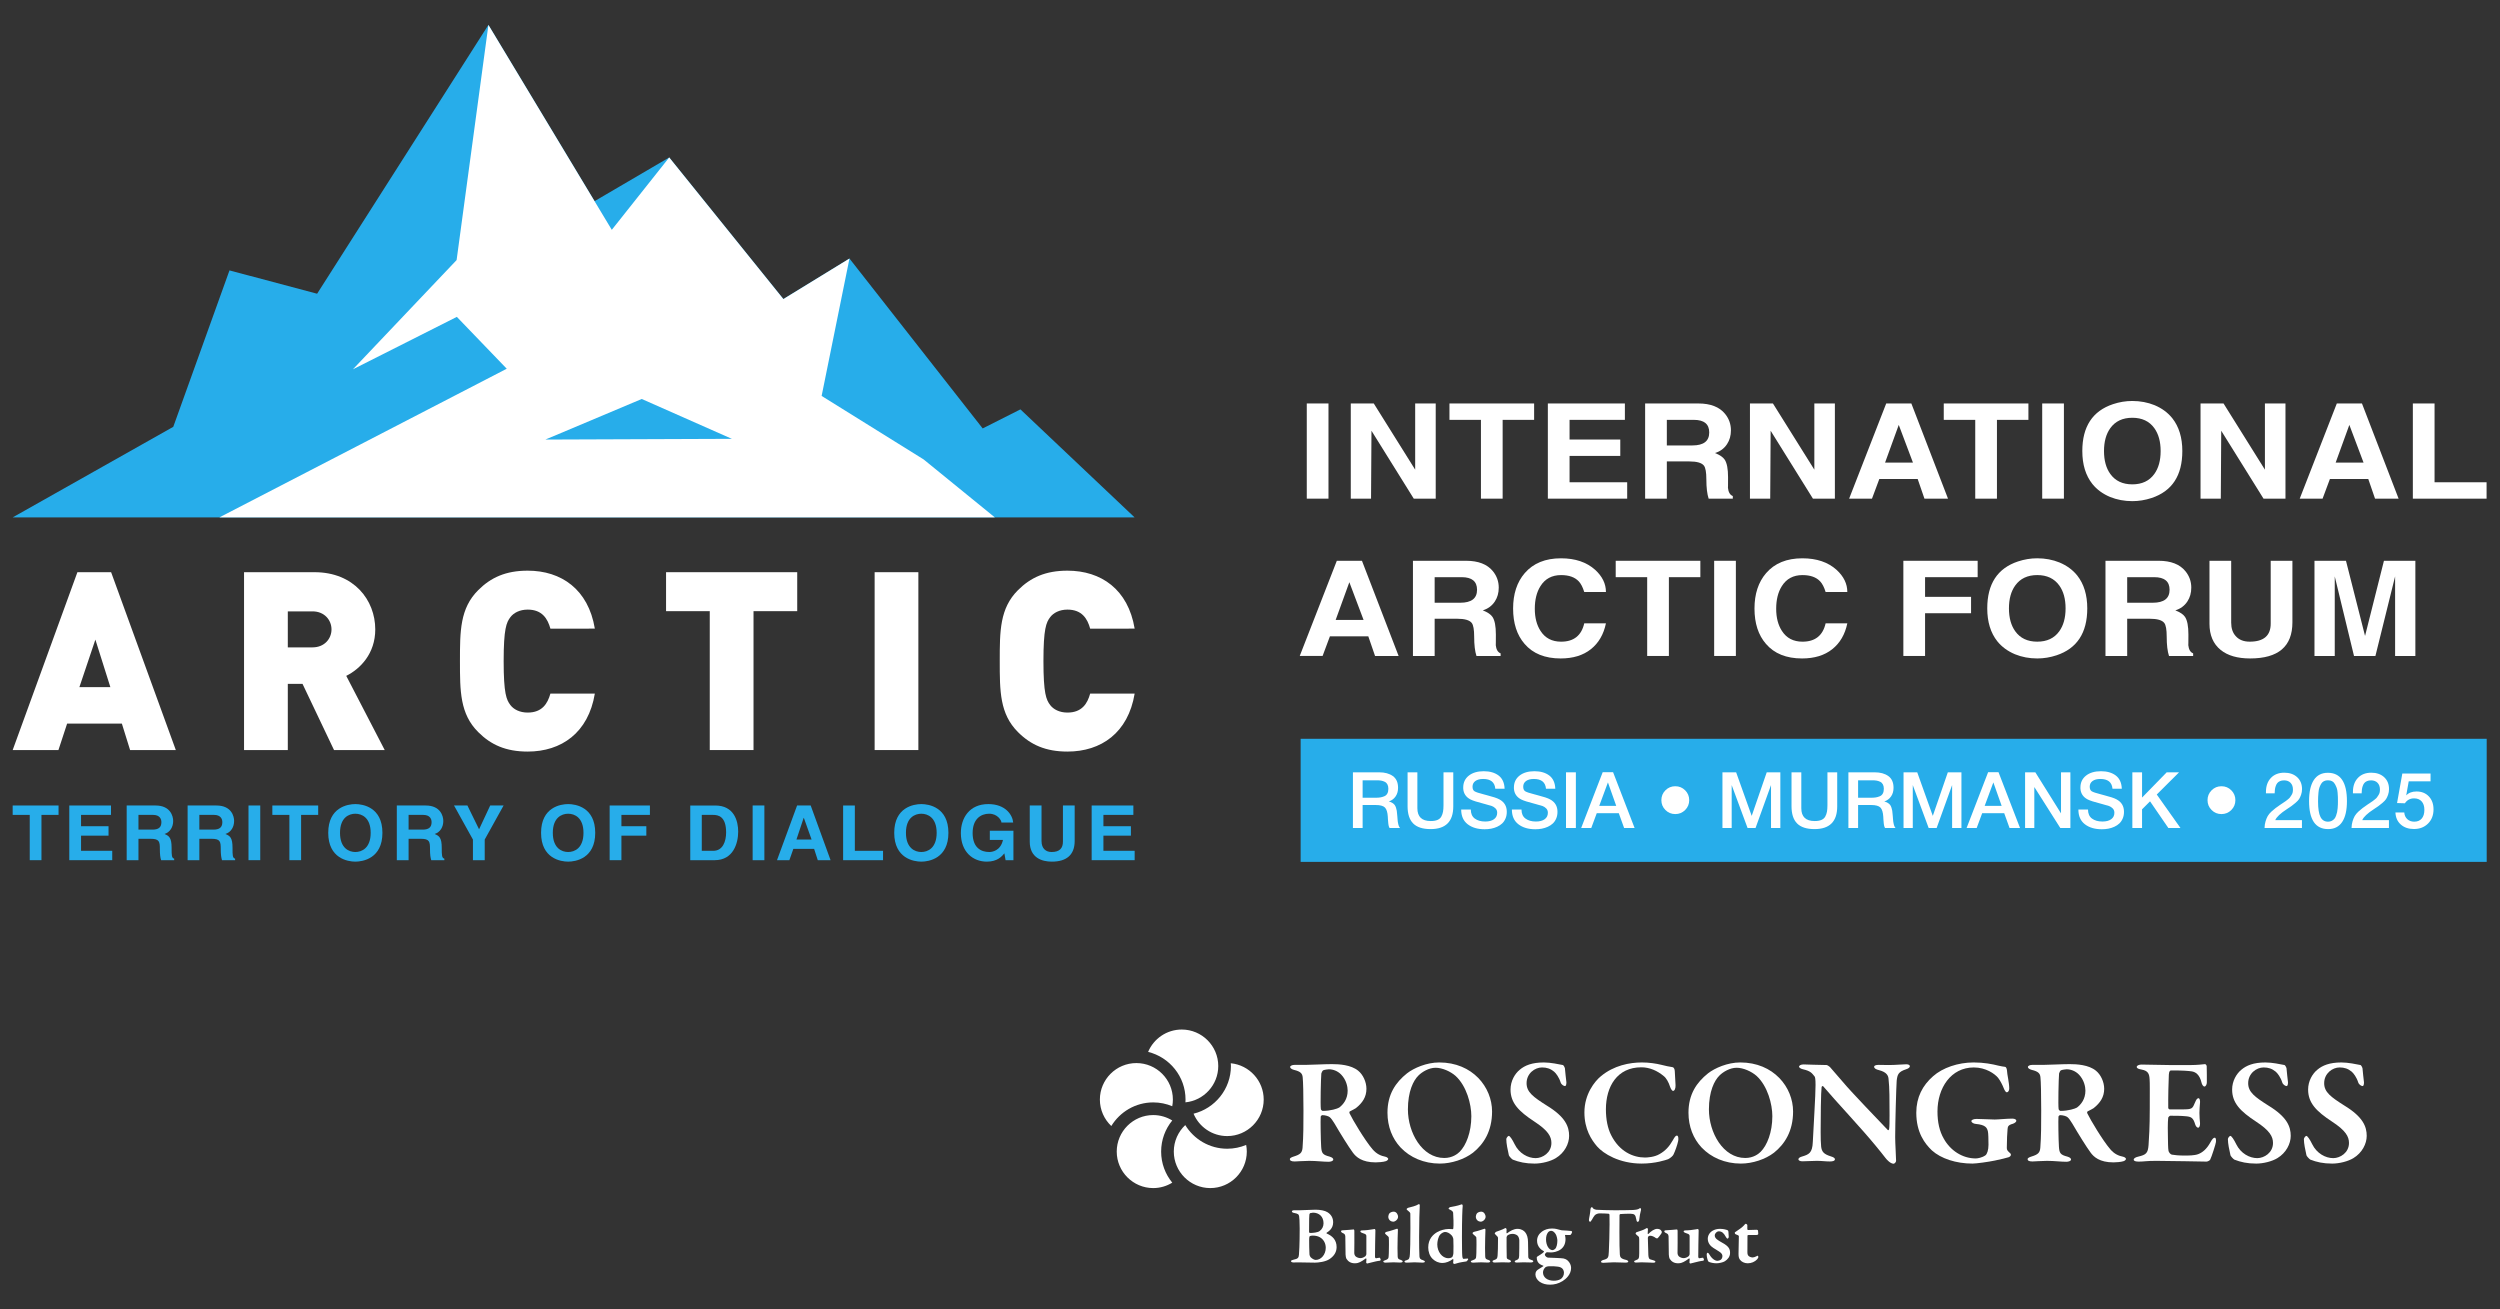 <?xml version="1.0" encoding="UTF-8" standalone="no"?>
<svg
   xmlns:dc="http://purl.org/dc/elements/1.1/"
   xmlns:cc="http://creativecommons.org/ns#"
   xmlns:rdf="http://www.w3.org/1999/02/22-rdf-syntax-ns#"
   xmlns:svg="http://www.w3.org/2000/svg"
   xmlns="http://www.w3.org/2000/svg"
   viewBox="0 0 377.953 197.936"
   height="197.936"
   width="377.953"
   xml:space="preserve"
   id="svg2"
   version="1.1"><rect x="0" y="0" width="377.953" height="197.936" fill="#333333" stroke="none"/><defs
     id="defs6"><clipPath
       id="clipPath26"
       clipPathUnits="userSpaceOnUse"><path
         id="path24"
         d="M 0,148.452 H 283.465 V 0 H 0 Z" /></clipPath></defs><g
     transform="matrix(1.333,0,0,-1.333,0,197.936)"
     id="g10"><g
       transform="translate(4.702,50.933)"
       id="g12"><path
         id="path14"
         style="fill:#27adea;fill-opacity:1;fill-rule:nonzero;stroke:none"
         d="M 0,0 H -1.329 V 5.136 H -3.264 V 6.202 H 1.938 V 5.136 H 0 Z" /></g><g
       transform="translate(12.589,57.135)"
       id="g16"><path
         id="path18"
         style="fill:#27adea;fill-opacity:1;fill-rule:nonzero;stroke:none"
         d="M 0,0 V -1.066 H -3.397 V -2.352 H -0.28 V -3.421 H -3.397 V -5.139 H 0.14 V -6.202 H -4.73 V 0 Z" /></g><g
       id="g20"><g
         clip-path="url(#clipPath26)"
         id="g22"><g
           transform="translate(15.703,54.397)"
           id="g28"><path
             id="path30"
             style="fill:#27adea;fill-opacity:1;fill-rule:nonzero;stroke:none"
             d="m 0,0 h 1.569 c 0.699,0 1.032,0.24 1.032,0.853 0,0.326 -0.16,0.819 -0.942,0.819 H 0 Z m 0,-3.464 h -1.336 v 6.202 h 3.271 c 1.702,0 2.002,-1.222 2.002,-1.752 0,-0.686 -0.343,-1.272 -0.979,-1.479 0.519,-0.22 0.802,-0.42 0.802,-1.572 0,-0.906 0.007,-1.133 0.293,-1.232 V -3.464 H 2.568 c -0.09,0.293 -0.14,0.613 -0.14,1.252 0,0.85 -0.053,1.173 -1.046,1.173 H 0 Z" /></g><g
           transform="translate(22.608,54.397)"
           id="g32"><path
             id="path34"
             style="fill:#27adea;fill-opacity:1;fill-rule:nonzero;stroke:none"
             d="m 0,0 h 1.572 c 0.7,0 1.036,0.24 1.036,0.853 0,0.326 -0.16,0.819 -0.943,0.819 H 0 Z m 0,-3.464 h -1.329 v 6.202 h 3.261 c 1.712,0 2.012,-1.222 2.012,-1.752 0,-0.686 -0.347,-1.272 -0.986,-1.479 0.526,-0.22 0.806,-0.42 0.806,-1.572 0,-0.906 0.006,-1.133 0.293,-1.232 V -3.464 H 2.571 c -0.086,0.293 -0.143,0.613 -0.143,1.252 0,0.85 -0.05,1.173 -1.039,1.173 H 0 Z" /></g><path
           id="path36"
           style="fill:#27adea;fill-opacity:1;fill-rule:nonzero;stroke:none"
           d="m 29.516,50.933 h -1.332 v 6.202 h 1.332 z" /><g
           transform="translate(34.149,50.933)"
           id="g38"><path
             id="path40"
             style="fill:#27adea;fill-opacity:1;fill-rule:nonzero;stroke:none"
             d="M 0,0 H -1.329 V 5.136 H -3.261 V 6.202 H 1.938 V 5.136 H 0 Z" /></g><g
           transform="translate(40.301,51.859)"
           id="g42"><path
             id="path44"
             style="fill:#27adea;fill-opacity:1;fill-rule:nonzero;stroke:none"
             d="M 0,0 C 0.723,0 1.739,0.436 1.739,2.175 1.739,3.91 0.723,4.343 0,4.343 -0.726,4.343 -1.739,3.91 -1.739,2.175 -1.739,0.436 -0.726,0 0,0 m 0,5.436 c 0.846,0 3.071,-0.353 3.071,-3.261 0,-2.908 -2.225,-3.267 -3.071,-3.267 -0.846,0 -3.074,0.359 -3.074,3.267 0,2.908 2.228,3.261 3.074,3.261" /></g><g
           transform="translate(46.34,54.397)"
           id="g46"><path
             id="path48"
             style="fill:#27adea;fill-opacity:1;fill-rule:nonzero;stroke:none"
             d="m 0,0 h 1.575 c 0.693,0 1.033,0.24 1.033,0.853 0,0.326 -0.16,0.819 -0.949,0.819 H 0 Z m 0,-3.464 h -1.336 v 6.202 h 3.271 c 1.702,0 2.002,-1.222 2.002,-1.752 0,-0.686 -0.34,-1.272 -0.979,-1.479 0.519,-0.22 0.802,-0.42 0.802,-1.572 0,-0.906 0.014,-1.133 0.297,-1.232 V -3.464 H 2.568 c -0.087,0.293 -0.14,0.613 -0.14,1.252 0,0.85 -0.05,1.173 -1.039,1.173 H 0 Z" /></g><g
           transform="translate(53.011,57.135)"
           id="g50"><path
             id="path52"
             style="fill:#27adea;fill-opacity:1;fill-rule:nonzero;stroke:none"
             d="M 0,0 1.322,-2.701 2.585,0 H 4.104 L 1.962,-3.864 V -6.202 H 0.626 v 2.338 L -1.519,0 Z" /></g><g
           transform="translate(64.436,51.859)"
           id="g54"><path
             id="path56"
             style="fill:#27adea;fill-opacity:1;fill-rule:nonzero;stroke:none"
             d="M 0,0 C 0.726,0 1.739,0.436 1.739,2.175 1.739,3.91 0.726,4.343 0,4.343 -0.726,4.343 -1.739,3.91 -1.739,2.175 -1.739,0.436 -0.726,0 0,0 m 0,5.436 c 0.849,0 3.071,-0.353 3.071,-3.261 0,-2.908 -2.222,-3.267 -3.071,-3.267 -0.846,0 -3.071,0.359 -3.071,3.267 0,2.908 2.225,3.261 3.071,3.261" /></g><g
           transform="translate(73.709,57.135)"
           id="g58"><path
             id="path60"
             style="fill:#27adea;fill-opacity:1;fill-rule:nonzero;stroke:none"
             d="m 0,0 v -1.066 h -3.231 v -1.286 h 2.825 V -3.421 H -3.231 V -6.202 H -4.566 V 0 Z" /></g><g
           transform="translate(79.591,51.995)"
           id="g62"><path
             id="path64"
             style="fill:#27adea;fill-opacity:1;fill-rule:nonzero;stroke:none"
             d="m 0,0 h 1.306 c 1.085,0 1.455,1.069 1.455,2.088 0,1.829 -0.899,1.985 -1.475,1.985 H 0 Z M -1.306,5.139 H 1.522 C 3.68,5.139 4.13,3.361 4.13,2.182 4.13,0.859 3.577,-1.063 1.465,-1.063 h -2.771 z" /></g><path
           id="path66"
           style="fill:#27adea;fill-opacity:1;fill-rule:nonzero;stroke:none"
           d="M 86.692,50.933 H 85.36 v 6.202 h 1.332 z" /><g
           transform="translate(90.329,53.278)"
           id="g68"><path
             id="path70"
             style="fill:#27adea;fill-opacity:1;fill-rule:nonzero;stroke:none"
             d="M 0,0 H 1.715 L 0.839,2.455 H 0.819 Z M 1.615,3.857 3.87,-2.345 H 2.418 l -0.413,1.279 h -2.358 l -0.45,-1.279 h -1.402 l 2.278,6.202 z" /></g><g
           transform="translate(96.951,51.995)"
           id="g72"><path
             id="path74"
             style="fill:#27adea;fill-opacity:1;fill-rule:nonzero;stroke:none"
             d="M 0,0 H 3.198 V -1.063 H -1.329 V 5.139 H 0 Z" /></g><g
           transform="translate(104.492,51.859)"
           id="g76"><path
             id="path78"
             style="fill:#27adea;fill-opacity:1;fill-rule:nonzero;stroke:none"
             d="M 0,0 C 0.723,0 1.739,0.436 1.739,2.175 1.739,3.91 0.723,4.343 0,4.343 -0.726,4.343 -1.745,3.91 -1.745,2.175 -1.745,0.436 -0.726,0 0,0 m 0,5.436 c 0.843,0 3.071,-0.353 3.071,-3.261 0,-2.908 -2.228,-3.267 -3.071,-3.267 -0.853,0 -3.074,0.359 -3.074,3.267 0,2.908 2.221,3.261 3.074,3.261" /></g><g
           transform="translate(112.259,54.274)"
           id="g80"><path
             id="path82"
             style="fill:#27adea;fill-opacity:1;fill-rule:nonzero;stroke:none"
             d="M 0,0 H 2.678 V -3.341 H 1.789 l -0.137,0.773 c -0.32,-0.386 -0.826,-0.939 -1.992,-0.939 -1.549,0 -2.944,1.069 -2.944,3.247 0,1.696 0.966,3.281 3.111,3.281 1.962,0 2.751,-1.239 2.824,-2.092 H 1.319 c 0,0.25 -0.45,1 -1.392,1 -0.956,0 -1.876,-0.607 -1.876,-2.189 0,-1.698 0.98,-2.155 1.889,-2.155 0.3,0 1.279,0.12 1.552,1.373 H 0 Z" /></g><g
           transform="translate(118.124,57.135)"
           id="g84"><path
             id="path86"
             style="fill:#27adea;fill-opacity:1;fill-rule:nonzero;stroke:none"
             d="m 0,0 v -4.037 c 0,-0.862 0.51,-1.239 1.139,-1.239 0.919,0 1.289,0.433 1.289,1.179 V 0 H 3.76 v -4.017 c 0,-1.632 -0.979,-2.351 -2.591,-2.351 -1.089,0 -2.505,0.409 -2.505,2.268 V 0 Z" /></g><g
           transform="translate(128.54,57.135)"
           id="g88"><path
             id="path90"
             style="fill:#27adea;fill-opacity:1;fill-rule:nonzero;stroke:none"
             d="M 0,0 V -1.066 H -3.397 V -2.352 H -0.28 V -3.421 H -3.397 V -5.139 H 0.146 V -6.202 H -4.73 V 0 Z" /></g><g
           transform="translate(10.817,75.947)"
           id="g92"><path
             id="path94"
             style="fill:#ffffff;fill-opacity:1;fill-rule:nonzero;stroke:none"
             d="M 0,0 -1.812,-5.386 H 1.699 Z M 3.937,-12.524 3.004,-9.523 H -3.204 L -4.19,-12.524 H -9.379 L -2.038,7.647 H 1.785 L 9.123,-12.524 Z" /></g><g
           transform="translate(35.445,79.151)"
           id="g96"><path
             id="path98"
             style="fill:#ffffff;fill-opacity:1;fill-rule:nonzero;stroke:none"
             d="M 0,0 H -2.804 V -4.083 H 0 c 1.359,0 2.152,0.989 2.152,2.038 C 2.152,-0.996 1.359,0 0,0 m 2.438,-15.728 -3.574,7.508 h -1.668 v -7.508 H -7.767 V 4.443 h 7.99 c 4.48,0 6.892,-3.171 6.892,-6.488 0,-2.748 -1.699,-4.477 -3.291,-5.269 l 4.363,-8.414 z" /></g><g
           transform="translate(59.846,63.25)"
           id="g100"><path
             id="path102"
             style="fill:#ffffff;fill-opacity:1;fill-rule:nonzero;stroke:none"
             d="m 0,0 c -2.471,0 -4.17,0.766 -5.612,2.212 -2.069,2.065 -2.069,4.643 -2.069,8.047 0,3.404 0,5.982 2.069,8.047 1.442,1.445 3.141,2.211 5.612,2.211 3.821,0 6.881,-2.125 7.617,-6.574 H 2.578 C 2.262,15.075 1.642,16.101 0,16.101 c -0.913,0 -1.592,-0.373 -1.958,-0.856 -0.453,-0.596 -0.766,-1.302 -0.766,-4.986 0,-3.684 0.313,-4.39 0.766,-4.986 0.366,-0.483 1.045,-0.85 1.958,-0.85 1.642,0 2.262,1.019 2.578,2.152 H 7.617 C 6.881,2.125 3.821,0 0,0" /></g><g
           transform="translate(85.46,79.174)"
           id="g104"><path
             id="path106"
             style="fill:#ffffff;fill-opacity:1;fill-rule:nonzero;stroke:none"
             d="M 0,0 V -15.751 H -4.963 V 0 H -9.919 V 4.42 H 4.956 l 0,-4.42 z" /></g><path
           id="path108"
           style="fill:#ffffff;fill-opacity:1;fill-rule:nonzero;stroke:none"
           d="m 99.196,83.594 h 4.96 V 63.423 h -4.96 z" /><g
           transform="translate(121.062,63.25)"
           id="g110"><path
             id="path112"
             style="fill:#ffffff;fill-opacity:1;fill-rule:nonzero;stroke:none"
             d="m 0,0 c -2.468,0 -4.167,0.766 -5.612,2.212 -2.065,2.065 -2.065,4.643 -2.065,8.047 0,3.404 0,5.982 2.065,8.047 1.445,1.445 3.144,2.211 5.612,2.211 3.827,0 6.885,-2.125 7.624,-6.574 H 2.578 C 2.268,15.075 1.642,16.101 0,16.101 c -0.909,0 -1.589,-0.373 -1.955,-0.856 -0.453,-0.596 -0.766,-1.302 -0.766,-4.986 0,-3.684 0.313,-4.39 0.766,-4.986 0.366,-0.483 1.046,-0.85 1.955,-0.85 1.642,0 2.268,1.019 2.578,2.152 H 7.624 C 6.885,2.125 3.827,0 0,0" /></g><g
           transform="translate(1.438,89.809)"
           id="g114"><path
             id="path116"
             style="fill:#27adea;fill-opacity:1;fill-rule:nonzero;stroke:none"
             d="m 0,0 18.213,10.272 6.375,17.74 9.939,-2.645 19.428,30.487 12.041,-19.988 8.463,4.956 12.95,-16.054 7.495,4.589 15.108,-19.268 4.28,2.162 L 127.242,0 Z" /></g><g
           transform="translate(55.393,145.663)"
           id="g118"><path
             id="path120"
             style="fill:#ffffff;fill-opacity:1;fill-rule:nonzero;stroke:none"
             d="m 0,0 -3.607,-26.669 -11.761,-12.391 11.787,5.949 5.659,-5.882 -32.591,-16.861 h 87.949 l -8.077,6.575 -11.568,7.201 3.157,15.582 -7.497,-4.597 -12.947,16.061 -6.511,-8.207 z" /></g><g
           transform="translate(72.783,103.239)"
           id="g122"><path
             id="path124"
             style="fill:#27adea;fill-opacity:1;fill-rule:nonzero;stroke:none"
             d="m 0,0 -9.153,-3.857 -1.782,-0.746 21.154,0.083 z" /></g><path
           id="path126"
           style="fill:#27adea;fill-opacity:1;fill-rule:nonzero;stroke:none"
           d="M 282.027,50.74 H 147.511 v 13.959 h 134.516 z" /><g
           transform="translate(154.541,59.992)"
           id="g128"><path
             id="path130"
             style="fill:#ffffff;fill-opacity:1;fill-rule:nonzero;stroke:none"
             d="m 0,0 v -1.978 h 1.463 c 0.213,0 0.394,0.011 0.542,0.036 0.147,0.024 0.297,0.066 0.447,0.129 0.152,0.061 0.266,0.164 0.347,0.306 0.079,0.142 0.12,0.321 0.12,0.541 0,0.201 -0.036,0.367 -0.107,0.501 -0.071,0.133 -0.173,0.233 -0.306,0.297 -0.133,0.065 -0.27,0.11 -0.409,0.133 C 1.959,-0.011 1.794,0 1.605,0 Z m -1.1,0.905 h 2.989 c 0.628,0 1.139,-0.14 1.534,-0.421 C 3.82,0.203 4.019,-0.242 4.019,-0.85 4.019,-1.229 3.927,-1.554 3.743,-1.823 3.561,-2.091 3.302,-2.286 2.972,-2.404 3.125,-2.439 3.259,-2.493 3.37,-2.564 3.483,-2.635 3.57,-2.71 3.633,-2.794 3.695,-2.877 3.746,-2.983 3.788,-3.114 3.83,-3.243 3.857,-3.357 3.872,-3.454 3.887,-3.553 3.901,-3.682 3.912,-3.841 3.919,-3.882 3.925,-3.962 3.935,-4.08 3.943,-4.2 3.949,-4.277 3.953,-4.316 3.954,-4.354 3.961,-4.421 3.97,-4.516 3.978,-4.609 3.987,-4.677 3.991,-4.714 3.998,-4.753 4.008,-4.809 4.024,-4.884 4.038,-4.958 4.051,-5.013 4.062,-5.051 4.075,-5.09 4.09,-5.135 4.108,-5.185 4.125,-5.235 4.146,-5.279 4.169,-5.314 4.193,-5.35 4.22,-5.382 4.25,-5.411 H 3.06 c -0.017,0.024 -0.033,0.052 -0.048,0.084 -0.014,0.032 -0.029,0.068 -0.04,0.106 -0.012,0.039 -0.021,0.074 -0.026,0.107 -0.007,0.032 -0.015,0.077 -0.023,0.134 -0.009,0.056 -0.014,0.101 -0.017,0.137 -0.004,0.035 -0.008,0.088 -0.013,0.159 -0.007,0.071 -0.012,0.125 -0.015,0.16 -0.003,0.036 -0.006,0.097 -0.013,0.186 -0.006,0.088 -0.008,0.151 -0.008,0.187 -0.03,0.515 -0.139,0.868 -0.324,1.06 -0.187,0.192 -0.541,0.289 -1.06,0.289 H 0 v -2.609 h -1.1 z" /></g><g
           transform="translate(164.822,60.898)"
           id="g132"><path
             id="path134"
             style="fill:#ffffff;fill-opacity:1;fill-rule:nonzero;stroke:none"
             d="m 0,0 v -3.867 c 0,-1.715 -0.858,-2.573 -2.573,-2.573 -0.892,0 -1.551,0.213 -1.973,0.638 -0.425,0.426 -0.636,1.077 -0.636,1.953 V 0 h 1.11 v -4.072 c 0,-0.97 0.505,-1.455 1.516,-1.455 0.309,0 0.56,0.042 0.759,0.124 0.198,0.084 0.345,0.21 0.44,0.382 0.094,0.171 0.16,0.357 0.195,0.555 0.036,0.197 0.054,0.444 0.054,0.741 V 0 Z" /></g><g
           transform="translate(170.643,59.036)"
           id="g136"><path
             id="path138"
             style="fill:#ffffff;fill-opacity:1;fill-rule:nonzero;stroke:none"
             d="m 0,0 h -1.055 c -0.066,0.739 -0.524,1.108 -1.376,1.108 -0.378,0 -0.675,-0.079 -0.888,-0.235 -0.213,-0.157 -0.319,-0.371 -0.319,-0.642 0,-0.255 0.079,-0.429 0.235,-0.525 0.157,-0.095 0.505,-0.209 1.043,-0.345 0.142,-0.042 0.251,-0.071 0.329,-0.089 0.703,-0.177 1.182,-0.337 1.437,-0.479 0.562,-0.301 0.842,-0.773 0.842,-1.411 0,-0.278 -0.046,-0.53 -0.142,-0.754 -0.095,-0.224 -0.222,-0.413 -0.38,-0.563 -0.16,-0.152 -0.35,-0.277 -0.568,-0.377 -0.22,-0.1 -0.447,-0.173 -0.684,-0.218 -0.237,-0.044 -0.483,-0.066 -0.736,-0.066 -0.794,0 -1.434,0.188 -1.926,0.568 -0.491,0.379 -0.736,0.934 -0.736,1.668 h 1.091 c 0,-0.462 0.151,-0.804 0.453,-1.025 0.302,-0.222 0.695,-0.334 1.179,-0.334 0.426,0 0.759,0.087 0.999,0.263 0.239,0.174 0.36,0.418 0.36,0.731 0,0.202 -0.065,0.366 -0.192,0.494 -0.128,0.126 -0.265,0.216 -0.412,0.269 -0.148,0.053 -0.406,0.128 -0.772,0.223 -0.041,0.011 -0.075,0.021 -0.097,0.026 -0.787,0.201 -1.305,0.366 -1.554,0.497 -0.514,0.266 -0.789,0.677 -0.824,1.234 v 0.124 c 0,0.561 0.211,1.01 0.634,1.344 0.423,0.334 0.989,0.5 1.699,0.5 0.685,0 1.245,-0.163 1.678,-0.487 C -0.252,1.173 -0.024,0.673 0,0" /></g><g
           transform="translate(176.392,59.036)"
           id="g140"><path
             id="path142"
             style="fill:#ffffff;fill-opacity:1;fill-rule:nonzero;stroke:none"
             d="m 0,0 h -1.055 c -0.066,0.739 -0.524,1.108 -1.376,1.108 -0.378,0 -0.675,-0.079 -0.888,-0.235 -0.213,-0.157 -0.319,-0.371 -0.319,-0.642 0,-0.255 0.079,-0.429 0.235,-0.525 0.157,-0.095 0.505,-0.209 1.043,-0.345 0.142,-0.042 0.251,-0.071 0.329,-0.089 0.703,-0.177 1.182,-0.337 1.437,-0.479 0.562,-0.301 0.842,-0.773 0.842,-1.411 0,-0.278 -0.046,-0.53 -0.142,-0.754 -0.095,-0.224 -0.222,-0.413 -0.38,-0.563 -0.16,-0.152 -0.35,-0.277 -0.568,-0.377 -0.22,-0.1 -0.447,-0.173 -0.684,-0.218 -0.237,-0.044 -0.483,-0.066 -0.736,-0.066 -0.794,0 -1.434,0.188 -1.926,0.568 -0.491,0.379 -0.736,0.934 -0.736,1.668 h 1.091 c 0,-0.462 0.151,-0.804 0.453,-1.025 0.302,-0.222 0.695,-0.334 1.179,-0.334 0.426,0 0.759,0.087 0.999,0.263 0.239,0.174 0.36,0.418 0.36,0.731 0,0.202 -0.065,0.366 -0.192,0.494 -0.128,0.126 -0.265,0.216 -0.412,0.269 -0.148,0.053 -0.406,0.128 -0.772,0.223 -0.041,0.011 -0.075,0.021 -0.097,0.026 -0.787,0.201 -1.305,0.366 -1.554,0.497 -0.514,0.266 -0.789,0.677 -0.824,1.234 v 0.124 c 0,0.561 0.211,1.01 0.634,1.344 0.423,0.334 0.989,0.5 1.699,0.5 0.685,0 1.245,-0.163 1.678,-0.487 C -0.252,1.173 -0.024,0.673 0,0" /></g><path
           id="path144"
           style="fill:#ffffff;fill-opacity:1;fill-rule:nonzero;stroke:none"
           d="m 178.726,54.581 h -1.118 v 6.316 h 1.118 z" /><g
           transform="translate(183.303,57.092)"
           id="g146"><path
             id="path148"
             style="fill:#ffffff;fill-opacity:1;fill-rule:nonzero;stroke:none"
             d="M 0,0 -0.941,2.662 -1.926,0 Z M -0.355,3.816 2.084,-2.51 H 0.895 L 0.292,-0.834 H -2.21 L -2.831,-2.51 h -1.144 l 2.439,6.326 z" /></g><g
           transform="translate(188.884,58.858)"
           id="g150"><path
             id="path152"
             style="fill:#ffffff;fill-opacity:1;fill-rule:nonzero;stroke:none"
             d="M 0,0 C 0.307,0.307 0.679,0.461 1.118,0.461 1.555,0.461 1.928,0.307 2.236,0 2.543,-0.308 2.697,-0.681 2.697,-1.118 2.697,-1.557 2.543,-1.93 2.236,-2.236 1.928,-2.544 1.555,-2.697 1.118,-2.697 c -0.439,0 -0.811,0.153 -1.118,0.461 -0.308,0.306 -0.461,0.679 -0.461,1.118 0,0.437 0.153,0.81 0.461,1.118" /></g><g
           transform="translate(201.916,60.898)"
           id="g154"><path
             id="path156"
             style="fill:#ffffff;fill-opacity:1;fill-rule:nonzero;stroke:none"
             d="m 0,0 v -6.316 h -1.057 v 4.87 l -1.755,-4.87 h -0.905 l -1.802,4.87 v -4.87 H -6.566 V 0 h 1.553 L -3.248,-4.942 -1.544,0 Z" /></g><g
           transform="translate(208.366,60.898)"
           id="g158"><path
             id="path160"
             style="fill:#ffffff;fill-opacity:1;fill-rule:nonzero;stroke:none"
             d="m 0,0 v -3.867 c 0,-1.715 -0.858,-2.573 -2.573,-2.573 -0.892,0 -1.551,0.213 -1.973,0.638 -0.425,0.426 -0.636,1.077 -0.636,1.953 V 0 h 1.11 v -4.072 c 0,-0.97 0.505,-1.455 1.516,-1.455 0.309,0 0.56,0.042 0.759,0.124 0.198,0.084 0.345,0.21 0.44,0.382 0.094,0.171 0.16,0.357 0.195,0.555 0.036,0.197 0.054,0.444 0.054,0.741 V 0 Z" /></g><g
           transform="translate(210.735,59.992)"
           id="g162"><path
             id="path164"
             style="fill:#ffffff;fill-opacity:1;fill-rule:nonzero;stroke:none"
             d="m 0,0 v -1.978 h 1.463 c 0.213,0 0.394,0.011 0.542,0.036 0.147,0.024 0.297,0.066 0.447,0.129 0.152,0.061 0.266,0.164 0.347,0.306 0.079,0.142 0.12,0.321 0.12,0.541 0,0.201 -0.036,0.367 -0.107,0.501 -0.071,0.133 -0.173,0.233 -0.306,0.297 -0.133,0.065 -0.27,0.11 -0.409,0.133 C 1.959,-0.011 1.794,0 1.605,0 Z m -1.1,0.905 h 2.989 c 0.628,0 1.139,-0.14 1.534,-0.421 C 3.82,0.203 4.019,-0.242 4.019,-0.85 4.019,-1.229 3.927,-1.554 3.743,-1.823 3.561,-2.091 3.303,-2.286 2.972,-2.404 3.125,-2.439 3.259,-2.493 3.37,-2.564 3.483,-2.635 3.57,-2.71 3.633,-2.794 3.695,-2.877 3.746,-2.983 3.788,-3.114 3.83,-3.243 3.857,-3.357 3.872,-3.454 3.887,-3.553 3.901,-3.682 3.912,-3.841 3.919,-3.882 3.925,-3.962 3.935,-4.08 3.943,-4.2 3.949,-4.277 3.953,-4.316 3.954,-4.354 3.961,-4.421 3.97,-4.516 3.978,-4.609 3.987,-4.677 3.991,-4.714 3.998,-4.753 4.008,-4.809 4.024,-4.884 4.038,-4.958 4.051,-5.013 4.062,-5.051 4.075,-5.09 4.09,-5.135 4.108,-5.185 4.125,-5.235 4.146,-5.279 4.169,-5.314 4.193,-5.35 4.22,-5.382 4.25,-5.411 H 3.061 c -0.018,0.024 -0.034,0.052 -0.049,0.084 -0.014,0.032 -0.029,0.068 -0.04,0.106 -0.012,0.039 -0.021,0.074 -0.026,0.107 -0.007,0.032 -0.015,0.077 -0.023,0.134 -0.009,0.056 -0.014,0.101 -0.017,0.137 -0.004,0.035 -0.008,0.088 -0.013,0.159 -0.007,0.071 -0.012,0.125 -0.015,0.16 -0.003,0.036 -0.006,0.097 -0.013,0.186 -0.006,0.088 -0.008,0.151 -0.008,0.187 -0.03,0.515 -0.139,0.868 -0.324,1.06 -0.187,0.192 -0.541,0.289 -1.06,0.289 H 0 v -2.609 h -1.1 z" /></g><g
           transform="translate(222.455,60.898)"
           id="g166"><path
             id="path168"
             style="fill:#ffffff;fill-opacity:1;fill-rule:nonzero;stroke:none"
             d="m 0,0 v -6.316 h -1.057 v 4.87 l -1.755,-4.87 h -0.905 l -1.802,4.87 v -4.87 H -6.566 V 0 h 1.553 L -3.248,-4.942 -1.544,0 Z" /></g><g
           transform="translate(227.016,57.092)"
           id="g170"><path
             id="path172"
             style="fill:#ffffff;fill-opacity:1;fill-rule:nonzero;stroke:none"
             d="M 0,0 -0.941,2.662 -1.926,0 Z M -0.355,3.816 2.084,-2.51 H 0.895 L 0.292,-0.834 H -2.21 L -2.831,-2.51 h -1.144 l 2.439,6.326 z" /></g><g
           transform="translate(234.811,60.898)"
           id="g174"><path
             id="path176"
             style="fill:#ffffff;fill-opacity:1;fill-rule:nonzero;stroke:none"
             d="M 0,0 V -6.316 H -1.144 L -4.09,-1.667 V -6.316 H -5.137 V 0 h 1.163 l 2.911,-4.658 V 0 Z" /></g><g
           transform="translate(240.642,59.036)"
           id="g178"><path
             id="path180"
             style="fill:#ffffff;fill-opacity:1;fill-rule:nonzero;stroke:none"
             d="m 0,0 h -1.055 c -0.066,0.739 -0.524,1.108 -1.376,1.108 -0.378,0 -0.675,-0.079 -0.888,-0.235 -0.213,-0.157 -0.319,-0.371 -0.319,-0.642 0,-0.255 0.079,-0.429 0.235,-0.525 0.157,-0.095 0.505,-0.209 1.043,-0.345 0.142,-0.042 0.251,-0.071 0.329,-0.089 0.703,-0.177 1.182,-0.337 1.437,-0.479 0.562,-0.301 0.842,-0.773 0.842,-1.411 0,-0.278 -0.046,-0.53 -0.142,-0.754 -0.095,-0.224 -0.222,-0.413 -0.38,-0.563 -0.16,-0.152 -0.35,-0.277 -0.568,-0.377 -0.22,-0.1 -0.447,-0.173 -0.684,-0.218 -0.237,-0.044 -0.483,-0.066 -0.736,-0.066 -0.794,0 -1.434,0.188 -1.926,0.568 -0.491,0.379 -0.736,0.934 -0.736,1.668 h 1.091 c 0,-0.462 0.151,-0.804 0.453,-1.025 0.302,-0.222 0.695,-0.334 1.179,-0.334 0.426,0 0.759,0.087 0.999,0.263 0.239,0.174 0.36,0.418 0.36,0.731 0,0.202 -0.065,0.366 -0.192,0.494 -0.128,0.126 -0.265,0.216 -0.412,0.269 -0.148,0.053 -0.406,0.128 -0.772,0.223 -0.041,0.011 -0.075,0.021 -0.097,0.026 -0.787,0.201 -1.305,0.366 -1.554,0.497 -0.514,0.266 -0.789,0.677 -0.824,1.234 v 0.124 c 0,0.561 0.211,1.01 0.634,1.344 0.423,0.334 0.989,0.5 1.699,0.5 0.685,0 1.245,-0.163 1.678,-0.487 C -0.252,1.173 -0.024,0.673 0,0" /></g><g
           transform="translate(247.136,60.898)"
           id="g182"><path
             id="path184"
             style="fill:#ffffff;fill-opacity:1;fill-rule:nonzero;stroke:none"
             d="M 0,0 -2.528,-2.518 0.16,-6.316 h -1.375 l -2.076,3.025 -0.905,-0.905 v -2.12 H -5.297 V 0 h 1.101 V -2.865 L -1.402,0 Z" /></g><g
           transform="translate(250.827,58.858)"
           id="g186"><path
             id="path188"
             style="fill:#ffffff;fill-opacity:1;fill-rule:nonzero;stroke:none"
             d="M 0,0 C 0.307,0.307 0.679,0.461 1.118,0.461 1.555,0.461 1.928,0.307 2.236,0 2.543,-0.308 2.697,-0.681 2.697,-1.118 2.697,-1.557 2.543,-1.93 2.236,-2.236 1.928,-2.544 1.555,-2.697 1.118,-2.697 c -0.439,0 -0.811,0.153 -1.118,0.461 -0.308,0.306 -0.461,0.679 -0.461,1.118 0,0.437 0.153,0.81 0.461,1.118" /></g><g
           transform="translate(261.073,55.477)"
           id="g190"><path
             id="path192"
             style="fill:#ffffff;fill-opacity:1;fill-rule:nonzero;stroke:none"
             d="m 0,0 v -0.895 h -4.241 c 0.006,0.277 0.045,0.532 0.116,0.763 0.071,0.23 0.151,0.427 0.243,0.59 0.092,0.162 0.228,0.328 0.408,0.497 0.181,0.168 0.344,0.307 0.489,0.416 0.144,0.11 0.344,0.25 0.599,0.421 0.018,0.013 0.105,0.07 0.261,0.173 0.157,0.105 0.254,0.169 0.289,0.195 0.036,0.028 0.115,0.089 0.239,0.187 0.124,0.097 0.206,0.176 0.243,0.236 0.039,0.058 0.092,0.139 0.16,0.239 0.069,0.1 0.115,0.203 0.139,0.306 0.022,0.104 0.035,0.215 0.035,0.333 0,0.325 -0.09,0.58 -0.271,0.768 -0.18,0.185 -0.424,0.279 -0.732,0.279 -0.178,0 -0.331,-0.028 -0.462,-0.084 C -2.614,4.367 -2.717,4.295 -2.789,4.206 -2.864,4.117 -2.925,4.003 -2.972,3.864 -3.02,3.725 -3.051,3.595 -3.065,3.47 -3.08,3.346 -3.091,3.201 -3.096,3.035 h -0.986 v 0.159 c 0,0.668 0.189,1.199 0.565,1.593 0.374,0.393 0.882,0.59 1.521,0.59 0.604,0 1.088,-0.171 1.456,-0.51 C -0.174,4.527 0.01,4.075 0.01,3.514 0.01,3.29 -0.026,3.077 -0.097,2.875 -0.168,2.673 -0.244,2.512 -0.324,2.388 -0.403,2.264 -0.54,2.118 -0.736,1.952 -0.931,1.788 -1.076,1.671 -1.171,1.607 -1.266,1.541 -1.441,1.423 -1.694,1.252 -2.435,0.773 -2.878,0.355 -3.025,0 Z" /></g><g
           transform="translate(264.019,59.992)"
           id="g194"><path
             id="path196"
             style="fill:#ffffff;fill-opacity:1;fill-rule:nonzero;stroke:none"
             d="m 0,0 c -0.177,0 -0.331,-0.034 -0.461,-0.102 -0.129,-0.067 -0.234,-0.171 -0.315,-0.309 -0.079,-0.139 -0.144,-0.28 -0.19,-0.418 -0.049,-0.139 -0.083,-0.315 -0.102,-0.528 -0.021,-0.213 -0.036,-0.389 -0.04,-0.527 -0.007,-0.139 -0.01,-0.315 -0.01,-0.528 0,-0.799 0.09,-1.379 0.271,-1.739 0.181,-0.361 0.469,-0.542 0.865,-0.542 0.155,0 0.292,0.032 0.413,0.093 0.121,0.063 0.219,0.138 0.297,0.226 0.077,0.089 0.142,0.208 0.195,0.355 0.053,0.149 0.093,0.283 0.119,0.405 0.028,0.121 0.049,0.271 0.063,0.452 0.015,0.181 0.024,0.319 0.026,0.416 0.003,0.099 0.005,0.224 0.005,0.378 0,0.201 -0.002,0.356 -0.005,0.466 -0.002,0.11 -0.013,0.274 -0.031,0.497 -0.017,0.221 -0.051,0.4 -0.101,0.537 C 0.949,-0.732 0.882,-0.59 0.803,-0.442 0.723,-0.295 0.616,-0.184 0.479,-0.11 0.344,-0.035 0.184,0 0,0 m -0.008,0.852 c 1.442,0 2.165,-1.073 2.165,-3.22 0,-1.035 -0.181,-1.822 -0.542,-2.361 -0.361,-0.537 -0.891,-0.806 -1.588,-0.806 -1.444,0 -2.165,1.061 -2.165,3.184 0,1.047 0.181,1.843 0.541,2.386 0.361,0.546 0.89,0.817 1.589,0.817" /></g><g
           transform="translate(270.939,55.477)"
           id="g198"><path
             id="path200"
             style="fill:#ffffff;fill-opacity:1;fill-rule:nonzero;stroke:none"
             d="m 0,0 v -0.895 h -4.241 c 0.006,0.277 0.045,0.532 0.116,0.763 0.071,0.23 0.151,0.427 0.243,0.59 0.092,0.162 0.228,0.328 0.408,0.497 0.181,0.168 0.344,0.307 0.489,0.416 0.144,0.11 0.344,0.25 0.599,0.421 0.018,0.013 0.105,0.07 0.261,0.173 0.157,0.105 0.254,0.169 0.289,0.195 0.036,0.028 0.115,0.089 0.239,0.187 0.124,0.097 0.206,0.176 0.243,0.236 0.039,0.058 0.092,0.139 0.16,0.239 0.069,0.1 0.115,0.203 0.139,0.306 0.022,0.104 0.035,0.215 0.035,0.333 0,0.325 -0.09,0.58 -0.271,0.768 -0.18,0.185 -0.424,0.279 -0.732,0.279 -0.178,0 -0.331,-0.028 -0.462,-0.084 C -2.614,4.367 -2.717,4.295 -2.789,4.206 -2.864,4.117 -2.925,4.003 -2.972,3.864 -3.02,3.725 -3.051,3.595 -3.065,3.47 -3.08,3.346 -3.091,3.201 -3.096,3.035 h -0.986 v 0.159 c 0,0.668 0.189,1.199 0.565,1.593 0.374,0.393 0.882,0.59 1.521,0.59 0.604,0 1.088,-0.171 1.456,-0.51 C -0.174,4.527 0.01,4.075 0.01,3.514 0.01,3.29 -0.026,3.077 -0.097,2.875 -0.168,2.673 -0.244,2.512 -0.324,2.388 -0.403,2.264 -0.54,2.118 -0.736,1.952 -0.931,1.788 -1.076,1.671 -1.171,1.607 -1.266,1.541 -1.441,1.423 -1.694,1.252 -2.435,0.773 -2.878,0.355 -3.025,0 Z" /></g><g
           transform="translate(275.659,60.756)"
           id="g202"><path
             id="path204"
             style="fill:#ffffff;fill-opacity:1;fill-rule:nonzero;stroke:none"
             d="m 0,0 v -0.878 h -2.475 l -0.284,-1.597 c 0.278,0.295 0.668,0.444 1.171,0.444 0.573,0 1.038,-0.186 1.393,-0.558 0.355,-0.373 0.532,-0.865 0.532,-1.473 0,-0.657 -0.206,-1.193 -0.621,-1.607 -0.415,-0.413 -0.945,-0.62 -1.597,-0.62 -0.615,0 -1.113,0.17 -1.494,0.51 -0.382,0.339 -0.584,0.797 -0.608,1.37 h 1.002 c 0.024,-0.32 0.138,-0.573 0.346,-0.763 0.207,-0.189 0.467,-0.284 0.781,-0.284 0.367,0 0.65,0.117 0.852,0.351 0.2,0.233 0.302,0.563 0.302,0.989 0,0.413 -0.105,0.734 -0.312,0.962 -0.206,0.229 -0.493,0.342 -0.859,0.342 -0.444,0 -0.791,-0.186 -1.039,-0.558 L -3.798,-3.344 -3.202,0 Z" /></g><path
           id="path206"
           style="fill:#ffffff;fill-opacity:1;fill-rule:nonzero;stroke:none"
           d="m 150.669,91.935 h -2.462 v 10.795 h 2.462 z" /><g
           transform="translate(153.198,102.73)"
           id="g208"><path
             id="path210"
             style="fill:#ffffff;fill-opacity:1;fill-rule:nonzero;stroke:none"
             d="M 0,0 H 2.608 L 7.303,-7.508 V 0 h 2.33 V -10.795 H 7.143 L 2.347,-3.094 2.298,-10.795 H 0 Z" /></g><g
           transform="translate(170.421,100.871)"
           id="g212"><path
             id="path214"
             style="fill:#ffffff;fill-opacity:1;fill-rule:nonzero;stroke:none"
             d="M 0,0 V -8.936 H -2.461 V 0 h -3.57 V 1.859 H 3.57 L 3.57,0 Z" /></g><g
           transform="translate(175.548,102.73)"
           id="g216"><path
             id="path218"
             style="fill:#ffffff;fill-opacity:1;fill-rule:nonzero;stroke:none"
             d="M 0,0 H 8.737 V -1.859 H 2.462 V -4.09 H 8.215 V -5.948 H 2.462 v -2.988 h 6.536 v -1.859 H 0 Z" /></g><g
           transform="translate(189.043,100.871)"
           id="g220"><path
             id="path222"
             style="fill:#ffffff;fill-opacity:1;fill-rule:nonzero;stroke:none"
             d="m 0,0 v -2.901 h 2.901 c 1.271,0 1.907,0.492 1.907,1.473 C 4.808,-0.476 4.226,0 3.064,0 Z M 0,-4.714 V -8.936 H -2.462 V 1.859 H 3.57 c 1.379,0 2.39,-0.392 3.031,-1.175 0.445,-0.545 0.668,-1.171 0.668,-1.875 0,-0.593 -0.147,-1.114 -0.44,-1.56 C 6.503,-3.248 6.047,-3.583 5.46,-3.762 6.014,-3.98 6.383,-4.233 6.568,-4.521 6.818,-4.906 6.943,-5.566 6.943,-6.499 6.943,-7.391 6.937,-7.786 6.927,-7.688 6.981,-8.202 7.166,-8.52 7.481,-8.639 V -8.936 H 4.742 c -0.173,0.526 -0.26,1.253 -0.26,2.186 0,0.802 -0.092,1.323 -0.277,1.56 -0.25,0.318 -0.798,0.476 -1.646,0.476 z" /></g><g
           transform="translate(198.469,102.73)"
           id="g224"><path
             id="path226"
             style="fill:#ffffff;fill-opacity:1;fill-rule:nonzero;stroke:none"
             d="M 0,0 H 2.608 L 7.303,-7.508 V 0 h 2.33 V -10.795 H 7.143 L 2.347,-3.094 2.298,-10.795 H 0 Z" /></g><g
           transform="translate(213.794,96.023)"
           id="g228"><path
             id="path230"
             style="fill:#ffffff;fill-opacity:1;fill-rule:nonzero;stroke:none"
             d="M 0,0 H 3.162 L 1.552,4.277 Z M 0.129,6.707 H 2.981 L 7.137,-4.088 H 4.466 l -0.768,2.229 h -4.35 l -0.832,-2.229 h -2.592 z" /></g><g
           transform="translate(226.482,100.871)"
           id="g232"><path
             id="path234"
             style="fill:#ffffff;fill-opacity:1;fill-rule:nonzero;stroke:none"
             d="M 0,0 V -8.936 H -2.462 V 0 h -3.57 V 1.859 H 3.569 L 3.569,0 Z" /></g><path
           id="path236"
           style="fill:#ffffff;fill-opacity:1;fill-rule:nonzero;stroke:none"
           d="m 234.077,91.935 h -2.462 v 10.795 h 2.462 z" /><g
           transform="translate(238.624,97.333)"
           id="g238"><path
             id="path240"
             style="fill:#ffffff;fill-opacity:1;fill-rule:nonzero;stroke:none"
             d="m 0,0 c 0,-1.071 0.239,-1.939 0.718,-2.602 0.565,-0.784 1.395,-1.175 2.493,-1.175 1.098,0 1.929,0.391 2.494,1.175 C 6.184,-1.939 6.423,-1.071 6.423,0 6.423,1.07 6.184,1.936 5.705,2.601 5.14,3.383 4.309,3.775 3.211,3.775 2.113,3.775 1.283,3.383 0.718,2.601 0.239,1.936 0,1.07 0,0 m -2.46,0 c 0,2.773 1.161,4.548 3.488,5.321 0.716,0.239 1.444,0.358 2.183,0.358 0.901,0 1.744,-0.16 2.526,-0.476 C 6.563,4.856 7.231,4.364 7.742,3.73 8.502,2.768 8.883,1.525 8.883,0 8.883,-2.777 7.721,-4.551 5.395,-5.324 4.679,-5.561 3.949,-5.681 3.211,-5.681 c -0.902,0 -1.744,0.159 -2.525,0.476 -0.826,0.347 -1.496,0.838 -2.006,1.472 -0.761,0.961 -1.14,2.205 -1.14,3.733" /></g><g
           transform="translate(249.572,102.73)"
           id="g242"><path
             id="path244"
             style="fill:#ffffff;fill-opacity:1;fill-rule:nonzero;stroke:none"
             d="M 0,0 H 2.609 L 7.302,-7.508 V 0 H 9.633 V -10.795 H 7.144 L 2.347,-3.094 2.299,-10.795 H 0 Z" /></g><g
           transform="translate(264.897,96.023)"
           id="g246"><path
             id="path248"
             style="fill:#ffffff;fill-opacity:1;fill-rule:nonzero;stroke:none"
             d="M 0,0 H 3.164 L 1.552,4.277 Z M 0.131,6.707 H 2.983 L 7.139,-4.088 H 4.466 l -0.767,2.229 h -4.351 l -0.831,-2.229 h -2.592 z" /></g><g
           transform="translate(276.113,102.73)"
           id="g250"><path
             id="path252"
             style="fill:#ffffff;fill-opacity:1;fill-rule:nonzero;stroke:none"
             d="m 0,0 v -8.936 h 5.9 v -1.859 h -8.362 l 0,10.795 z" /></g><g
           transform="translate(151.484,78.181)"
           id="g254"><path
             id="path256"
             style="fill:#ffffff;fill-opacity:1;fill-rule:nonzero;stroke:none"
             d="M 0,0 H 3.164 L 1.551,4.277 Z M 0.13,6.707 H 2.982 L 7.139,-4.088 H 4.467 L 3.7,-1.859 h -4.352 l -0.831,-2.229 h -2.592 z" /></g><g
           transform="translate(162.71,83.029)"
           id="g258"><path
             id="path260"
             style="fill:#ffffff;fill-opacity:1;fill-rule:nonzero;stroke:none"
             d="m 0,0 v -2.899 h 2.901 c 1.271,0 1.907,0.49 1.907,1.471 C 4.808,-0.476 4.226,0 3.064,0 Z M 0,-4.714 V -8.936 H -2.462 V 1.859 H 3.57 c 1.379,0 2.39,-0.392 3.031,-1.175 0.445,-0.545 0.668,-1.17 0.668,-1.873 0,-0.595 -0.147,-1.116 -0.44,-1.562 C 6.503,-3.246 6.047,-3.583 5.46,-3.762 6.014,-3.98 6.383,-4.233 6.568,-4.521 6.818,-4.906 6.943,-5.566 6.943,-6.499 6.943,-7.391 6.937,-7.786 6.927,-7.688 6.981,-8.202 7.166,-8.52 7.481,-8.639 V -8.936 H 4.742 c -0.173,0.526 -0.26,1.253 -0.26,2.186 0,0.802 -0.092,1.323 -0.277,1.56 -0.25,0.318 -0.798,0.476 -1.646,0.476 z" /></g><g
           transform="translate(182.136,81.348)"
           id="g262"><path
             id="path264"
             style="fill:#ffffff;fill-opacity:1;fill-rule:nonzero;stroke:none"
             d="m 0,0 h -2.461 c -0.163,0.536 -0.37,0.937 -0.62,1.205 -0.445,0.476 -1.114,0.713 -2.004,0.713 -1.043,0 -1.826,-0.421 -2.348,-1.263 -0.423,-0.674 -0.635,-1.526 -0.635,-2.557 0,-1.012 0.218,-1.849 0.652,-2.514 0.521,-0.813 1.298,-1.218 2.331,-1.218 1.434,0 2.308,0.694 2.624,2.081 H 0 c -0.261,-1.26 -0.831,-2.237 -1.711,-2.936 -0.88,-0.7 -2.021,-1.048 -3.423,-1.048 -1.782,0 -3.146,0.55 -4.091,1.65 -0.87,1 -1.304,2.339 -1.304,4.014 0,1.655 0.44,2.994 1.32,4.016 0.967,1.119 2.336,1.679 4.108,1.679 1.619,0 2.912,-0.437 3.879,-1.308 C -0.407,1.77 0,0.933 0,0" /></g><g
           transform="translate(189.275,83.029)"
           id="g266"><path
             id="path268"
             style="fill:#ffffff;fill-opacity:1;fill-rule:nonzero;stroke:none"
             d="M 0,0 V -8.936 H -2.461 V 0 h -3.57 v 1.859 h 9.6 V 0 Z" /></g><path
           id="path270"
           style="fill:#ffffff;fill-opacity:1;fill-rule:nonzero;stroke:none"
           d="m 196.872,74.093 h -2.462 v 10.795 h 2.462 z" /><g
           transform="translate(209.512,81.348)"
           id="g272"><path
             id="path274"
             style="fill:#ffffff;fill-opacity:1;fill-rule:nonzero;stroke:none"
             d="m 0,0 h -2.461 c -0.163,0.536 -0.37,0.937 -0.62,1.205 -0.445,0.476 -1.114,0.713 -2.004,0.713 -1.043,0 -1.826,-0.421 -2.348,-1.263 -0.423,-0.674 -0.635,-1.526 -0.635,-2.557 0,-1.012 0.218,-1.849 0.652,-2.514 0.521,-0.813 1.298,-1.218 2.331,-1.218 1.434,0 2.308,0.694 2.624,2.081 H 0 c -0.261,-1.26 -0.831,-2.237 -1.711,-2.936 -0.88,-0.7 -2.021,-1.048 -3.423,-1.048 -1.782,0 -3.146,0.55 -4.091,1.65 -0.87,1 -1.304,2.339 -1.304,4.014 0,1.655 0.44,2.994 1.32,4.016 0.967,1.119 2.336,1.679 4.108,1.679 1.619,0 2.912,-0.437 3.879,-1.308 C -0.407,1.77 0,0.933 0,0" /></g><g
           transform="translate(215.868,84.888)"
           id="g276"><path
             id="path278"
             style="fill:#ffffff;fill-opacity:1;fill-rule:nonzero;stroke:none"
             d="M 0,0 H 8.426 V -1.859 H 2.462 V -4.09 H 7.678 V -5.948 H 2.462 v -4.847 H 0 Z" /></g><g
           transform="translate(227.843,79.49)"
           id="g280"><path
             id="path282"
             style="fill:#ffffff;fill-opacity:1;fill-rule:nonzero;stroke:none"
             d="m 0,0 c 0,-1.07 0.239,-1.938 0.718,-2.601 0.565,-0.784 1.395,-1.174 2.493,-1.174 1.098,0 1.929,0.39 2.494,1.174 C 6.184,-1.938 6.423,-1.07 6.423,0 6.423,1.071 6.184,1.939 5.705,2.602 5.14,3.385 4.309,3.777 3.211,3.777 2.113,3.777 1.283,3.385 0.718,2.602 0.239,1.939 0,1.071 0,0 m -2.46,0 c 0,2.777 1.161,4.551 3.488,5.324 0.716,0.237 1.444,0.357 2.183,0.357 0.901,0 1.744,-0.159 2.526,-0.476 C 6.563,4.858 7.231,4.367 7.742,3.733 8.502,2.772 8.883,1.526 8.883,0 8.883,-2.775 7.721,-4.55 5.395,-5.322 4.679,-5.56 3.949,-5.679 3.211,-5.679 2.309,-5.679 1.467,-5.521 0.686,-5.203 -0.14,-4.856 -0.81,-4.366 -1.32,-3.732 -2.081,-2.77 -2.46,-1.526 -2.46,0" /></g><g
           transform="translate(241.253,83.029)"
           id="g284"><path
             id="path286"
             style="fill:#ffffff;fill-opacity:1;fill-rule:nonzero;stroke:none"
             d="m 0,0 v -2.899 h 2.901 c 1.271,0 1.907,0.49 1.907,1.471 C 4.808,-0.476 4.227,0 3.064,0 Z M 0,-4.714 V -8.936 H -2.462 V 1.859 H 3.569 C 4.95,1.859 5.96,1.467 6.6,0.684 7.047,0.139 7.27,-0.486 7.27,-1.189 7.27,-1.784 7.123,-2.305 6.829,-2.751 6.503,-3.246 6.047,-3.583 5.46,-3.762 6.015,-3.98 6.384,-4.233 6.568,-4.521 6.818,-4.906 6.944,-5.566 6.944,-6.499 6.944,-7.391 6.937,-7.786 6.928,-7.688 6.981,-8.202 7.166,-8.52 7.481,-8.639 V -8.936 H 4.743 c -0.174,0.526 -0.261,1.253 -0.261,2.186 0,0.802 -0.092,1.323 -0.278,1.56 -0.25,0.318 -0.798,0.476 -1.645,0.476 z" /></g><g
           transform="translate(250.586,84.888)"
           id="g288"><path
             id="path290"
             style="fill:#ffffff;fill-opacity:1;fill-rule:nonzero;stroke:none"
             d="m 0,0 h 2.462 v -7.018 c 0,-0.645 0.173,-1.155 0.521,-1.531 0.37,-0.416 0.897,-0.624 1.581,-0.624 1.586,0 2.38,0.682 2.38,2.05 V 0 h 2.462 v -6.989 c 0,-2.725 -1.597,-4.088 -4.793,-4.088 -1.435,0 -2.548,0.321 -3.342,0.966 C 0.424,-9.427 0,-8.436 0,-7.137 Z" /></g><g
           transform="translate(262.495,84.888)"
           id="g292"><path
             id="path294"
             style="fill:#ffffff;fill-opacity:1;fill-rule:nonzero;stroke:none"
             d="M 0,0 H 3.572 L 5.735,-8.523 7.878,0 h 3.564 V -10.795 H 9.144 V -1.77 L 6.911,-10.795 H 4.483 l -2.184,9.024 v -9.024 H 0 Z" /></g><g
           transform="translate(149.669,8.178)"
           id="g296"><path
             id="path298"
             style="fill:#ffffff;fill-opacity:1;fill-rule:nonzero;stroke:none"
             d="m 0,0 c -0.214,0.121 -0.485,0.177 -0.802,0.177 -0.13,0 -0.289,-0.037 -0.317,-0.065 -0.028,-0.028 -0.074,-0.075 -0.074,-0.438 -0.01,-0.243 0.018,-1.362 0.037,-1.641 0.009,-0.075 0.056,-0.224 0.121,-0.299 0.159,-0.168 0.42,-0.317 0.587,-0.317 0.597,0 1.138,0.597 1.138,1.38 C 0.69,-0.662 0.41,-0.214 0,0 M -0.755,2.778 C -0.811,2.778 -0.979,2.751 -1.082,2.722 -1.1,2.713 -1.156,2.629 -1.166,2.573 -1.184,2.424 -1.203,2.154 -1.203,0.587 c 0,-0.037 0.047,-0.112 0.103,-0.112 0.335,0 0.867,0.047 1.091,0.215 0.289,0.205 0.447,0.522 0.447,0.886 0,0.773 -0.522,1.202 -1.193,1.202 M 0.792,0.503 C 0.765,0.494 0.774,0.41 0.802,0.41 1.445,0.14 1.921,-0.317 1.921,-1.128 c 0,-0.616 -0.345,-1.054 -0.793,-1.352 -0.447,-0.317 -1.296,-0.411 -1.669,-0.411 -0.261,0 -1.287,0.019 -1.706,0.028 -0.336,0.01 -0.56,-0.009 -0.709,-0.009 -0.167,0 -0.298,0.065 -0.298,0.149 0,0.084 0.158,0.14 0.261,0.159 0.569,0.112 0.606,0.252 0.643,0.569 0.019,0.195 0.084,1.128 0.084,2.974 0,0.792 -0.037,1.268 -0.065,1.399 -0.047,0.205 -0.103,0.279 -0.587,0.373 -0.122,0.018 -0.234,0.074 -0.234,0.177 0,0.074 0.131,0.121 0.252,0.121 h 0.616 c 0.298,0 1.435,0.065 1.818,0.065 0.541,0 1.063,-0.103 1.342,-0.28 C 1.333,2.555 1.529,2.144 1.529,1.687 1.529,0.979 1.044,0.671 0.792,0.503" /></g><g
           transform="translate(154.862,6.025)"
           id="g300"><path
             id="path302"
             style="fill:#ffffff;fill-opacity:1;fill-rule:nonzero;stroke:none"
             d="m 0,0 c 0.037,0.028 0.103,0.177 0.103,0.214 v 2.089 c 0,0.065 -0.056,0.168 -0.159,0.214 -0.149,0.047 -0.252,0.094 -0.373,0.14 -0.065,0.019 -0.149,0.094 -0.149,0.168 0,0.037 0.084,0.093 0.158,0.093 0.373,0 0.961,0.066 1.231,0.122 C 0.904,3.058 0.97,3.077 1.035,3.077 1.1,3.077 1.128,2.965 1.128,2.928 1.11,2.592 1.082,0.224 1.082,-0.075 c 0,-0.028 0.018,-0.167 0.121,-0.167 0.093,0.009 0.298,0.065 0.42,0.065 0.037,0 0.102,-0.215 0.111,-0.243 C 1.744,-0.438 1.669,-0.522 1.623,-0.522 1.371,-0.541 0.886,-0.662 0.671,-0.718 0.513,-0.765 0.214,-0.839 0.187,-0.839 c -0.038,0 -0.103,0.065 -0.103,0.13 0,0.056 0.019,0.224 0.028,0.383 0,0.046 -0.047,0.084 -0.065,0.074 -0.233,-0.177 -0.532,-0.373 -0.653,-0.419 -0.158,-0.075 -0.326,-0.14 -0.597,-0.14 -0.438,0 -0.746,0.186 -0.941,0.494 -0.066,0.093 -0.112,0.373 -0.112,0.494 0,0.662 -0.01,1.566 -0.028,2.061 -0.01,0.27 -0.159,0.326 -0.317,0.391 -0.084,0.038 -0.168,0.112 -0.168,0.196 0,0.047 0.065,0.103 0.149,0.103 0.261,0 1.25,0.102 1.287,0.102 0.037,0 0.074,-0.102 0.074,-0.14 0.019,-0.708 -0.009,-2.107 -0.009,-2.536 0,-0.177 0.084,-0.317 0.177,-0.401 0.149,-0.112 0.345,-0.177 0.522,-0.177 0.14,0 0.364,0.056 0.569,0.224" /></g><g
           transform="translate(158.562,10.5)"
           id="g304"><path
             id="path306"
             style="fill:#ffffff;fill-opacity:1;fill-rule:nonzero;stroke:none"
             d="m 0,0 c 0,-0.317 -0.326,-0.569 -0.56,-0.569 -0.083,0 -0.27,0.047 -0.372,0.149 -0.094,0.094 -0.178,0.224 -0.178,0.42 0,0.102 0.047,0.289 0.15,0.401 0.111,0.102 0.289,0.168 0.466,0.168 C -0.168,0.569 0,0.205 0,0 m -1.417,-5.212 c -0.149,0 -0.261,0.056 -0.261,0.121 0,0.065 0.065,0.112 0.251,0.168 0.215,0.065 0.317,0.177 0.336,0.27 0.037,0.131 0.056,0.793 0.056,1.455 0,0.28 0,0.727 -0.019,0.839 -0.009,0.074 -0.121,0.168 -0.317,0.336 -0.056,0.056 -0.111,0.102 -0.111,0.149 0,0.074 0.102,0.149 0.251,0.177 0.382,0.074 0.97,0.298 1.119,0.336 0.047,0 0.093,-0.075 0.093,-0.103 -0.018,-0.308 -0.046,-1.566 -0.046,-2.107 0,-0.289 0.009,-0.615 0.018,-0.942 0.01,-0.28 0.122,-0.317 0.364,-0.392 0.14,-0.046 0.205,-0.102 0.205,-0.177 0,-0.074 -0.13,-0.121 -0.261,-0.121 -0.065,0 -0.569,0.028 -0.774,0.028 -0.298,0 -0.746,-0.037 -0.904,-0.037" /></g><g
           transform="translate(159.699,11.507)"
           id="g308"><path
             id="path310"
             style="fill:#ffffff;fill-opacity:1;fill-rule:nonzero;stroke:none"
             d="M 0,0 C 0.401,0.112 0.848,0.187 1.212,0.42 1.24,0.438 1.324,0.364 1.324,0.326 1.296,0 1.249,-1.883 1.249,-3.282 c 0,-0.727 0.01,-1.958 0.037,-2.238 0.029,-0.214 0.066,-0.326 0.42,-0.429 0.131,-0.046 0.196,-0.093 0.196,-0.158 0,-0.084 -0.149,-0.112 -0.252,-0.112 -0.223,0 -0.755,0.037 -0.923,0.037 -0.214,0 -0.671,-0.037 -0.867,-0.037 -0.205,0 -0.27,0.065 -0.27,0.112 0,0.103 0.121,0.14 0.223,0.158 0.308,0.084 0.364,0.224 0.392,0.709 0.028,0.42 0.056,1.464 0.056,2.937 0,0.494 0,1.371 -0.009,1.641 -0.01,0.103 -0.056,0.159 -0.243,0.317 -0.13,0.093 -0.177,0.14 -0.177,0.186 0,0.047 0.065,0.122 0.168,0.159" /></g><g
           transform="translate(163.354,8.486)"
           id="g312"><path
             id="path314"
             style="fill:#ffffff;fill-opacity:1;fill-rule:nonzero;stroke:none"
             d="m 0,0 c -0.252,-0.271 -0.345,-0.811 -0.345,-1.138 0,-0.792 0.531,-1.557 1.249,-1.557 0.177,0 0.327,0.038 0.457,0.14 0.028,0.019 0.121,0.299 0.121,0.438 0.01,0.327 0.019,1.259 -0.009,1.613 0,0.047 -0.084,0.28 -0.168,0.373 C 1.044,0.177 0.737,0.28 0.55,0.28 0.401,0.28 0.196,0.196 0,0 M 1.399,0.597 C 1.436,0.587 1.464,0.643 1.473,0.68 1.52,0.96 1.482,2.2 1.454,2.433 1.445,2.508 1.445,2.657 1.063,2.825 0.979,2.862 0.932,2.9 0.932,2.918 0.932,2.965 1.044,3.086 1.1,3.095 1.343,3.133 2.014,3.263 2.275,3.366 2.34,3.394 2.396,3.412 2.452,3.412 2.489,3.412 2.545,3.319 2.536,3.226 2.499,2.872 2.452,1.781 2.452,-0.317 c 0,-1.156 0.019,-1.622 0.019,-1.8 0.009,-0.568 0.084,-0.652 0.168,-0.652 0.074,0 0.354,0.037 0.466,0.037 0.037,0 0.056,-0.065 0.056,-0.075 0,-0.056 -0.15,-0.233 -0.196,-0.251 C 2.713,-3.096 2.154,-3.18 1.977,-3.245 1.753,-3.319 1.613,-3.348 1.566,-3.348 c -0.037,0 -0.112,0.075 -0.112,0.131 0,0.075 0.028,0.215 0.028,0.354 0,0.047 -0.056,0.075 -0.074,0.066 -0.327,-0.271 -0.802,-0.439 -1.147,-0.439 -0.485,0 -0.839,0.187 -1.119,0.448 -0.373,0.345 -0.513,0.867 -0.513,1.315 0,0.96 0.551,1.464 1.007,1.734 0.355,0.214 0.914,0.354 1.25,0.354 0.233,0 0.363,0 0.513,-0.018" /></g><g
           transform="translate(168.49,10.5)"
           id="g316"><path
             id="path318"
             style="fill:#ffffff;fill-opacity:1;fill-rule:nonzero;stroke:none"
             d="m 0,0 c 0,-0.317 -0.326,-0.569 -0.56,-0.569 -0.083,0 -0.27,0.047 -0.372,0.149 -0.094,0.094 -0.178,0.224 -0.178,0.42 0,0.102 0.047,0.289 0.15,0.401 0.111,0.102 0.289,0.168 0.466,0.168 C -0.168,0.569 0,0.205 0,0 m -1.417,-5.212 c -0.149,0 -0.261,0.056 -0.261,0.121 0,0.065 0.065,0.112 0.251,0.168 0.215,0.065 0.317,0.177 0.336,0.27 0.037,0.131 0.056,0.793 0.056,1.455 0,0.28 0,0.727 -0.019,0.839 -0.009,0.074 -0.121,0.168 -0.317,0.336 -0.056,0.056 -0.111,0.102 -0.111,0.149 0,0.074 0.102,0.149 0.251,0.177 0.382,0.074 0.97,0.298 1.119,0.336 0.047,0 0.093,-0.075 0.093,-0.103 -0.018,-0.308 -0.046,-1.566 -0.046,-2.107 0,-0.289 0.009,-0.615 0.018,-0.942 0.01,-0.28 0.122,-0.317 0.364,-0.392 0.14,-0.046 0.205,-0.102 0.205,-0.177 0,-0.074 -0.13,-0.121 -0.261,-0.121 -0.065,0 -0.569,0.028 -0.774,0.028 -0.298,0 -0.746,-0.037 -0.904,-0.037" /></g><g
           transform="translate(169.701,8.794)"
           id="g320"><path
             id="path322"
             style="fill:#ffffff;fill-opacity:1;fill-rule:nonzero;stroke:none"
             d="m 0,0 c 0.177,0.065 0.597,0.205 0.746,0.28 0.149,0.074 0.27,0.139 0.317,0.139 0.037,0 0.103,-0.102 0.103,-0.139 0,-0.103 -0.01,-0.327 -0.01,-0.411 0,-0.056 0.056,-0.046 0.066,-0.046 0.372,0.279 0.764,0.503 1.184,0.503 0.457,0 0.727,-0.224 0.858,-0.373 0.214,-0.242 0.335,-0.652 0.335,-1.128 0,-0.196 0.019,-1.566 0.028,-1.697 0.019,-0.14 0.084,-0.252 0.327,-0.317 0.177,-0.047 0.242,-0.093 0.242,-0.168 0,-0.074 -0.112,-0.13 -0.27,-0.13 -0.224,0 -0.588,0.018 -0.849,0.018 -0.233,0 -0.606,-0.028 -0.737,-0.028 -0.13,0 -0.251,0.028 -0.251,0.131 0,0.065 0.102,0.121 0.224,0.158 0.214,0.084 0.261,0.168 0.279,0.476 0.019,0.308 0.019,1.464 0.019,1.734 0,0.187 -0.075,0.438 -0.205,0.56 -0.103,0.093 -0.336,0.196 -0.532,0.196 -0.326,0 -0.485,-0.094 -0.615,-0.187 -0.037,-0.028 -0.084,-0.149 -0.093,-0.205 -0.01,-0.159 0.009,-2.163 0.018,-2.275 0.009,-0.131 0.038,-0.196 0.327,-0.289 0.083,-0.038 0.158,-0.103 0.158,-0.159 0,-0.065 -0.102,-0.13 -0.261,-0.13 -0.177,0 -0.522,0.018 -0.718,0.018 -0.345,0 -0.708,-0.028 -0.867,-0.028 -0.159,0 -0.252,0.056 -0.252,0.14 0,0.075 0.093,0.121 0.196,0.149 0.308,0.103 0.354,0.178 0.382,0.523 0.028,0.279 0.047,1.025 0.047,1.967 0,0.103 -0.065,0.196 -0.27,0.382 -0.075,0.075 -0.103,0.103 -0.103,0.131 0,0.056 0.103,0.177 0.177,0.205" /></g><g
           transform="translate(175.556,8.701)"
           id="g324"><path
             id="path326"
             style="fill:#ffffff;fill-opacity:1;fill-rule:nonzero;stroke:none"
             d="m 0,0 c -0.14,-0.187 -0.214,-0.448 -0.214,-0.793 0,-0.596 0.298,-1.202 0.745,-1.202 0.066,0 0.187,0.056 0.289,0.14 0.15,0.139 0.252,0.54 0.252,0.941 0,0.149 -0.065,0.55 -0.205,0.755 C 0.727,0.056 0.55,0.196 0.364,0.196 0.224,0.196 0.075,0.112 0,0 m 1.399,-5.305 c 0.317,0.186 0.419,0.494 0.419,0.746 0,0.13 -0.047,0.326 -0.158,0.447 -0.122,0.131 -0.271,0.205 -0.522,0.243 -0.327,0.046 -0.485,0.046 -0.97,0.046 -0.205,0 -0.373,-0.056 -0.448,-0.112 -0.186,-0.168 -0.279,-0.391 -0.279,-0.596 0,-0.271 0.13,-0.504 0.326,-0.663 0.242,-0.195 0.587,-0.27 0.904,-0.27 0.252,0 0.513,0.047 0.728,0.159 M 1.343,0.308 C 1.445,0.289 1.529,0.252 1.594,0.252 1.809,0.242 2.49,0.205 2.648,0.177 2.704,0.168 2.741,0.112 2.741,0.075 c 0,-0.14 -0.167,-0.355 -0.205,-0.355 -0.056,0 -0.317,-0.009 -0.541,0.009 -0.046,0 -0.065,-0.055 -0.056,-0.065 0.028,-0.112 0.056,-0.242 0.056,-0.401 0,-0.503 -0.167,-0.886 -0.531,-1.165 -0.42,-0.308 -0.914,-0.354 -1.128,-0.354 -0.056,0 -0.28,0.009 -0.373,0.018 -0.066,0.01 -0.103,0.01 -0.131,-0.018 -0.074,-0.047 -0.177,-0.168 -0.177,-0.243 0,-0.177 0.233,-0.335 0.345,-0.345 0.41,-0.019 1.482,-0.046 1.753,-0.093 0.093,-0.01 0.308,-0.084 0.475,-0.224 0.252,-0.224 0.401,-0.541 0.401,-0.848 0,-0.756 -0.587,-1.259 -0.96,-1.492 -0.476,-0.299 -0.961,-0.41 -1.417,-0.41 -0.476,0 -0.83,0.093 -1.175,0.317 -0.308,0.214 -0.494,0.54 -0.494,0.839 0,0.335 0.168,0.466 0.289,0.55 0.186,0.121 0.475,0.298 0.597,0.382 0.028,0.019 0.037,0.047 0,0.065 -0.084,0.028 -0.261,0.094 -0.383,0.178 -0.214,0.149 -0.354,0.4 -0.354,0.736 0,0.028 0.028,0.093 0.056,0.112 0.084,0.065 0.606,0.354 0.755,0.531 0.019,0.01 0.019,0.066 -0.019,0.094 -0.27,0.13 -0.755,0.503 -0.755,1.174 0,0.43 0.196,0.774 0.56,1.045 0.279,0.205 0.662,0.345 1.128,0.345 0.382,0 0.625,-0.075 0.886,-0.149" /></g><g
           transform="translate(185.158,11.255)"
           id="g328"><path
             id="path330"
             style="fill:#ffffff;fill-opacity:1;fill-rule:nonzero;stroke:none"
             d="M 0,0 C 0.457,0.028 0.597,0.075 0.718,0.14 0.793,0.187 0.83,0.224 0.867,0.224 0.914,0.224 0.988,0.112 0.951,-0.018 0.877,-0.28 0.783,-0.746 0.755,-1.1 c 0,-0.084 -0.065,-0.243 -0.177,-0.243 -0.065,0 -0.121,0.056 -0.158,0.29 -0.094,0.54 -0.206,0.615 -0.672,0.634 -0.223,0 -0.904,-0.01 -1.137,-0.038 -0.056,-0.009 -0.093,-0.084 -0.093,-0.121 0,-0.429 -0.01,-1.137 -0.01,-1.939 0,-1.073 0.01,-2.061 0.047,-2.527 0.028,-0.298 0.102,-0.485 0.727,-0.616 0.131,-0.027 0.233,-0.13 0.233,-0.186 0,-0.084 -0.158,-0.121 -0.261,-0.121 -0.074,0 -1.128,0.037 -1.38,0.037 -0.289,0 -1.007,-0.056 -1.165,-0.056 -0.177,0 -0.289,0.037 -0.289,0.112 0,0.084 0.112,0.168 0.205,0.196 0.606,0.149 0.653,0.27 0.68,0.923 0.038,0.55 0.084,2.406 0.084,3.123 0,0.532 -0.009,0.84 -0.009,1.082 0,0.084 -0.075,0.131 -0.102,0.131 -0.168,0.028 -0.849,0.037 -1.054,0.037 -0.149,0 -0.41,-0.093 -0.513,-0.215 -0.093,-0.102 -0.196,-0.27 -0.317,-0.494 -0.112,-0.186 -0.168,-0.242 -0.205,-0.242 -0.093,0 -0.14,0.112 -0.14,0.205 0,0.177 0.168,0.792 0.177,1.259 0,0.046 0.084,0.195 0.149,0.195 0.066,0 0.103,-0.083 0.159,-0.149 0.028,-0.046 0.205,-0.13 0.382,-0.149 0.205,-0.019 1.436,-0.056 2.07,-0.056 0.522,0 1.716,0.01 2.014,0.028" /></g><g
           transform="translate(185.623,8.747)"
           id="g332"><path
             id="path334"
             style="fill:#ffffff;fill-opacity:1;fill-rule:nonzero;stroke:none"
             d="m 0,0 c 0.354,0.112 0.774,0.252 0.942,0.354 0.102,0.065 0.196,0.112 0.223,0.112 0.056,0 0.112,-0.084 0.112,-0.112 0,-0.167 -0.028,-0.345 -0.028,-0.522 0,-0.028 0.047,-0.065 0.075,-0.037 0.289,0.308 0.699,0.578 0.988,0.578 0.41,0 0.541,-0.252 0.541,-0.382 0,-0.028 -0.028,-0.103 -0.056,-0.15 -0.102,-0.158 -0.391,-0.54 -0.457,-0.549 -0.037,0 -0.14,0.009 -0.168,0.037 -0.102,0.093 -0.41,0.261 -0.587,0.261 -0.084,0 -0.177,0 -0.233,-0.056 -0.056,-0.047 -0.084,-0.103 -0.084,-0.187 0,-0.186 0.047,-1.808 0.056,-1.948 0.019,-0.289 0.084,-0.457 0.214,-0.485 0.094,-0.019 0.289,-0.084 0.401,-0.121 0.15,-0.047 0.187,-0.112 0.187,-0.15 0,-0.074 -0.112,-0.111 -0.261,-0.111 -0.28,0 -0.765,0.046 -1.315,0.046 -0.196,0 -0.391,-0.028 -0.606,-0.028 -0.112,0 -0.233,0.028 -0.233,0.131 0,0.065 0.14,0.112 0.214,0.14 0.336,0.121 0.355,0.223 0.364,0.783 v 1.538 c 0,0.168 -0.019,0.308 -0.075,0.355 -0.149,0.121 -0.335,0.289 -0.335,0.326 0,0.018 0.018,0.149 0.121,0.177" /></g><g
           transform="translate(191.524,6.025)"
           id="g336"><path
             id="path338"
             style="fill:#ffffff;fill-opacity:1;fill-rule:nonzero;stroke:none"
             d="m 0,0 c 0.037,0.028 0.103,0.177 0.103,0.214 v 2.089 c 0,0.065 -0.056,0.168 -0.159,0.214 -0.149,0.047 -0.251,0.094 -0.373,0.14 -0.065,0.019 -0.149,0.094 -0.149,0.168 0,0.037 0.084,0.093 0.158,0.093 0.373,0 0.961,0.066 1.231,0.122 C 0.904,3.058 0.97,3.077 1.035,3.077 1.1,3.077 1.128,2.965 1.128,2.928 1.11,2.592 1.082,0.224 1.082,-0.075 c 0,-0.028 0.018,-0.167 0.121,-0.167 0.093,0.009 0.298,0.065 0.42,0.065 0.037,0 0.102,-0.215 0.111,-0.243 C 1.744,-0.438 1.669,-0.522 1.623,-0.522 1.371,-0.541 0.886,-0.662 0.671,-0.718 0.513,-0.765 0.214,-0.839 0.187,-0.839 c -0.038,0 -0.103,0.065 -0.103,0.13 0,0.056 0.019,0.224 0.028,0.383 0,0.046 -0.047,0.084 -0.065,0.074 -0.233,-0.177 -0.532,-0.373 -0.653,-0.419 -0.158,-0.075 -0.326,-0.14 -0.597,-0.14 -0.438,0 -0.746,0.186 -0.941,0.494 -0.066,0.093 -0.112,0.373 -0.112,0.494 0,0.662 -0.01,1.566 -0.028,2.061 -0.01,0.27 -0.159,0.326 -0.317,0.391 -0.084,0.038 -0.168,0.112 -0.168,0.196 0,0.047 0.065,0.103 0.149,0.103 0.261,0 1.25,0.102 1.287,0.102 0.037,0 0.074,-0.102 0.074,-0.14 0.019,-0.708 -0.009,-2.107 -0.009,-2.536 0,-0.177 0.084,-0.317 0.177,-0.401 0.149,-0.112 0.345,-0.177 0.522,-0.177 0.14,0 0.364,0.056 0.569,0.224" /></g><g
           transform="translate(195.607,9.064)"
           id="g340"><path
             id="path342"
             style="fill:#ffffff;fill-opacity:1;fill-rule:nonzero;stroke:none"
             d="M 0,0 C 0.121,-0.019 0.317,-0.093 0.336,-0.103 0.373,-0.13 0.41,-0.187 0.42,-0.261 c 0.018,-0.131 0.037,-0.532 0.037,-0.597 0,-0.084 -0.075,-0.196 -0.14,-0.196 -0.065,0 -0.149,0.122 -0.205,0.224 -0.205,0.392 -0.438,0.606 -0.774,0.606 -0.233,0 -0.466,-0.233 -0.466,-0.475 0,-0.336 0.354,-0.541 0.82,-0.802 0.802,-0.429 0.914,-0.755 0.914,-1.175 0,-0.438 -0.28,-0.746 -0.587,-0.942 -0.196,-0.13 -0.672,-0.233 -0.942,-0.233 -0.289,0 -0.765,0.066 -0.942,0.215 -0.037,0.046 -0.177,0.438 -0.177,0.764 0,0.14 0.056,0.215 0.093,0.215 0.094,0 0.159,-0.103 0.224,-0.215 0.308,-0.522 0.671,-0.699 0.905,-0.699 0.112,0 0.279,0.056 0.372,0.121 0.131,0.103 0.187,0.27 0.187,0.42 0,0.158 -0.075,0.326 -0.373,0.513 -0.252,0.158 -0.364,0.233 -0.643,0.4 -0.345,0.215 -0.644,0.569 -0.644,1.045 0,0.345 0.187,0.718 0.578,0.932 0.206,0.112 0.467,0.196 0.812,0.196 C -0.317,0.056 -0.121,0.028 0,0" /></g><g
           transform="translate(199.243,9.017)"
           id="g344"><path
             id="path346"
             style="fill:#ffffff;fill-opacity:1;fill-rule:nonzero;stroke:none"
             d="m 0,0 c 0.037,0 0.14,-0.037 0.14,-0.102 0,0.028 0.028,-0.271 0.028,-0.383 0,-0.093 -0.177,-0.112 -0.243,-0.112 H -0.96 c -0.056,0 -0.094,-0.046 -0.094,-0.065 0,-0.466 -0.009,-1.333 -0.009,-1.883 0,-0.233 0.047,-0.345 0.149,-0.439 0.103,-0.093 0.308,-0.158 0.457,-0.158 0.093,0 0.289,0.065 0.41,0.131 0.075,0.046 0.122,0.065 0.159,0.065 0.028,0 0.065,-0.047 0.065,-0.149 0,-0.084 -0.093,-0.205 -0.149,-0.271 -0.252,-0.261 -0.625,-0.438 -1.063,-0.438 -0.373,0 -0.718,0.186 -0.867,0.401 -0.112,0.158 -0.168,0.298 -0.168,0.662 0,0.345 0.037,1.697 0.037,2.023 0,0.065 -0.158,0.131 -0.354,0.205 -0.074,0.028 -0.112,0.103 -0.112,0.159 0,0.037 0.009,0.056 0.047,0.084 0.466,0.307 0.774,0.531 0.979,0.746 0.112,0.13 0.177,0.205 0.214,0.205 0.066,0 0.187,-0.093 0.187,-0.159 V 0.056 c 0,-0.028 0.046,-0.084 0.084,-0.084 C -0.783,-0.028 -0.037,0 0,0" /></g><g
           transform="translate(134.028,31.725)"
           id="g348"><path
             id="path350"
             style="fill:#ffffff;fill-opacity:1;fill-rule:nonzero;stroke:none"
             d="m 0,0 c -1.714,0 -3.188,-1.047 -3.815,-2.536 2.431,-0.599 4.243,-2.793 4.243,-5.407 0,-0.105 -0.006,-0.21 -0.012,-0.315 C 2.504,-8.049 4.14,-6.282 4.14,-4.14 4.14,-1.857 2.283,0 0,0 m 5.559,-3.824 c 0.006,-0.106 0.017,-0.21 0.017,-0.316 0,-2.612 -1.809,-4.805 -4.238,-5.406 0.626,-1.489 2.1,-2.537 3.816,-2.537 2.282,0 4.139,1.858 4.139,4.14 0,2.145 -1.641,3.915 -3.734,4.119 m -0.405,-9.694 c -2.015,0 -3.778,1.077 -4.757,2.682 -0.799,-0.755 -1.3,-1.821 -1.3,-3.005 0,-2.282 1.856,-4.14 4.139,-4.14 2.283,0 4.14,1.858 4.14,4.14 0,0.259 -0.027,0.51 -0.072,0.755 -0.662,-0.278 -1.389,-0.432 -2.15,-0.432 m -7.493,-0.323 c 0,1.338 0.474,2.565 1.261,3.527 -0.629,0.387 -1.367,0.614 -2.158,0.614 -2.282,0 -4.139,-1.857 -4.139,-4.141 0,-2.282 1.857,-4.14 4.139,-4.14 0.791,0 1.529,0.228 2.158,0.614 -0.787,0.961 -1.261,2.19 -1.261,3.526 m -6.948,5.898 c 0,2.283 1.857,4.139 4.14,4.139 2.283,0 4.139,-1.856 4.139,-4.139 0,-0.258 -0.026,-0.51 -0.072,-0.756 -0.664,0.28 -1.392,0.434 -2.156,0.434 -2.013,0 -3.775,-1.075 -4.755,-2.678 -0.796,0.754 -1.296,1.819 -1.296,3" /></g><g
           transform="translate(152.106,26.618)"
           id="g352"><path
             id="path354"
             style="fill:#ffffff;fill-opacity:1;fill-rule:nonzero;stroke:none"
             d="M 0,0 C -0.395,0.411 -0.928,0.6 -1.391,0.6 -1.46,0.6 -1.906,0.55 -2.044,0.48 -2.129,0.429 -2.232,0.206 -2.249,0.12 -2.301,-0.464 -2.37,-3.469 -2.301,-3.915 c 0.017,-0.104 0.137,-0.207 0.223,-0.207 0.877,0 1.666,0.258 1.855,0.379 C 0.24,-3.4 0.738,-2.782 0.738,-1.82 0.738,-1.374 0.583,-0.602 0,0 M 1.665,-3.812 C 1.596,-3.864 1.236,-4.052 0.996,-4.173 0.91,-4.207 0.927,-4.345 0.961,-4.413 1.287,-5.1 2.695,-7.469 3.553,-8.465 4.018,-9.014 4.515,-9.221 5.031,-9.323 5.203,-9.358 5.34,-9.495 5.34,-9.565 5.34,-9.667 5.185,-9.787 5.065,-9.822 4.79,-9.924 4.138,-9.959 3.914,-9.959 c -1.562,0 -2.232,0.618 -2.592,1.117 -0.481,0.652 -1.356,2.06 -2.078,3.296 -0.154,0.257 -0.411,0.635 -0.549,0.72 -0.12,0.104 -0.499,0.224 -0.824,0.224 -0.069,0 -0.172,-0.086 -0.189,-0.172 -0.034,-0.343 0,-2.626 0.052,-3.416 0.051,-0.739 0.171,-0.91 0.961,-1.116 0.292,-0.087 0.412,-0.207 0.412,-0.327 0,-0.189 -0.326,-0.258 -0.532,-0.258 -0.602,0 -1.357,0.104 -2.198,0.104 -0.601,0 -1.459,-0.069 -1.648,-0.069 -0.43,0 -0.549,0.12 -0.549,0.275 0,0.103 0.188,0.206 0.411,0.275 0.79,0.24 0.979,0.446 1.031,0.995 0.103,1.322 0.103,2.765 0.103,4.224 0,1.837 -0.034,3.297 -0.086,3.76 -0.035,0.412 -0.189,0.67 -0.996,0.859 -0.24,0.068 -0.43,0.189 -0.43,0.326 0,0.121 0.207,0.24 0.499,0.24 h 1.253 c 0.635,0 2.06,0.086 2.988,0.086 0.79,0 2.163,-0.068 2.987,-0.755 C 2.472,0 2.867,-0.825 2.867,-1.615 2.867,-2.542 2.42,-3.212 1.665,-3.812" /></g><g
           transform="translate(160.878,26.515)"
           id="g356"><path
             id="path358"
             style="fill:#ffffff;fill-opacity:1;fill-rule:nonzero;stroke:none"
             d="m 0,0 c -0.583,-0.567 -1.201,-1.803 -1.201,-3.847 0,-2.643 1.613,-5.511 4.12,-5.511 0.944,0 1.529,0.482 1.752,0.705 0.72,0.721 1.321,2.198 1.321,4.034 0,1.357 -0.532,3.417 -1.786,4.567 C 3.623,0.463 2.696,0.875 1.94,0.875 1.168,0.875 0.395,0.395 0,0 m 8.344,-4.086 c 0,-2.249 -0.961,-3.709 -2.162,-4.671 -0.98,-0.755 -2.438,-1.236 -3.761,-1.236 -1.803,0 -3.382,0.688 -4.464,1.837 -0.927,0.996 -1.476,2.353 -1.476,3.933 0,2.093 0.926,3.433 2.214,4.463 0.773,0.601 2.215,1.237 3.657,1.237 3.796,0 5.992,-2.817 5.992,-5.563" /></g><g
           transform="translate(177.257,27.699)"
           id="g360"><path
             id="path362"
             style="fill:#ffffff;fill-opacity:1;fill-rule:nonzero;stroke:none"
             d="m 0,0 c 0.069,-0.017 0.206,-0.257 0.223,-0.344 0,-0.222 0.172,-1.545 0.172,-1.614 0,-0.257 -0.052,-0.429 -0.155,-0.429 -0.138,0 -0.412,0.155 -0.498,0.412 -0.171,0.567 -0.532,1.048 -0.738,1.22 -0.412,0.344 -0.841,0.481 -1.373,0.481 -0.807,0 -1.752,-0.671 -1.752,-1.787 0,-1.013 0.755,-1.562 2.301,-2.541 2.112,-1.288 2.524,-2.386 2.524,-3.433 0,-0.893 -0.516,-1.923 -1.511,-2.524 -0.584,-0.36 -1.58,-0.619 -2.404,-0.619 -1.013,0 -1.769,0.172 -2.472,0.447 -0.137,0.068 -0.447,0.429 -0.447,0.498 -0.137,0.601 -0.292,1.339 -0.292,1.837 0,0.12 0.189,0.361 0.275,0.361 0.137,0 0.412,-0.413 0.67,-0.944 0.515,-1.049 1.511,-1.58 2.386,-1.58 0.79,0 1.786,0.618 1.786,1.717 0,0.721 -0.36,1.408 -1.941,2.437 -1.75,1.151 -2.695,2.095 -2.695,3.624 0,0.977 0.498,1.802 1.047,2.249 0.566,0.48 1.374,0.824 2.731,0.824 C -1.374,0.292 -0.464,0.086 0,0" /></g><g
           transform="translate(188.451,27.716)"
           id="g364"><path
             id="path366"
             style="fill:#ffffff;fill-opacity:1;fill-rule:nonzero;stroke:none"
             d="m 0,0 c 0.412,-0.102 0.842,-0.206 1.236,-0.257 0.121,0 0.258,-0.206 0.258,-0.464 0.017,-0.48 0.051,-1.082 0.086,-1.58 0.017,-0.36 -0.103,-0.652 -0.292,-0.652 -0.086,0 -0.24,0.206 -0.326,0.464 -0.172,0.531 -0.429,0.995 -0.722,1.219 -0.737,0.618 -1.613,0.996 -2.541,0.996 -2.73,0 -4.017,-2.164 -4.017,-4.774 0,-1.15 0.206,-2.146 0.584,-2.901 0.944,-1.889 2.506,-2.558 3.845,-2.558 0.224,0 1.065,0.034 1.665,0.395 0.636,0.359 1.1,0.858 1.495,1.562 0.206,0.377 0.326,0.532 0.464,0.532 0.188,0 0.188,-0.447 0.137,-0.635 -0.086,-0.429 -0.361,-1.185 -0.515,-1.494 -0.052,-0.155 -0.361,-0.429 -0.618,-0.55 -0.241,-0.086 -1.426,-0.497 -3.005,-0.497 -2.542,0 -4.344,1.133 -5.048,1.94 -0.652,0.756 -1.442,1.957 -1.442,3.863 0,2.078 1.167,3.537 1.888,4.121 1.459,1.201 3.228,1.545 4.636,1.545 0.79,0 1.614,-0.12 2.232,-0.275" /></g><g
           transform="translate(195.017,26.515)"
           id="g368"><path
             id="path370"
             style="fill:#ffffff;fill-opacity:1;fill-rule:nonzero;stroke:none"
             d="m 0,0 c -0.584,-0.567 -1.201,-1.803 -1.201,-3.847 0,-2.643 1.612,-5.511 4.12,-5.511 0.944,0 1.528,0.482 1.751,0.705 0.721,0.721 1.322,2.198 1.322,4.034 0,1.357 -0.532,3.417 -1.786,4.567 C 3.623,0.463 2.696,0.875 1.94,0.875 1.168,0.875 0.395,0.395 0,0 m 8.344,-4.086 c 0,-2.249 -0.961,-3.709 -2.163,-4.671 -0.979,-0.755 -2.438,-1.236 -3.76,-1.236 -1.803,0 -3.383,0.688 -4.465,1.837 -0.926,0.996 -1.476,2.353 -1.476,3.933 0,2.093 0.927,3.433 2.215,4.463 0.773,0.601 2.215,1.237 3.657,1.237 3.795,0 5.992,-2.817 5.992,-5.563" /></g><g
           transform="translate(204.553,27.768)"
           id="g372"><path
             id="path374"
             style="fill:#ffffff;fill-opacity:1;fill-rule:nonzero;stroke:none"
             d="m 0,0 c 0.378,0 1.733,-0.069 2.61,-0.069 0.085,0 0.326,-0.172 0.377,-0.223 0.258,-0.308 0.739,-0.842 1.443,-1.666 0.841,-1.03 4.206,-4.515 5.116,-5.476 0.086,-0.087 0.154,0.068 0.154,0.103 0.086,0.497 0.035,2.438 0.035,3.88 0,0.583 -0.052,1.391 -0.103,1.837 -0.034,0.344 -0.206,0.738 -1.064,0.962 -0.344,0.086 -0.567,0.189 -0.567,0.395 0,0.12 0.189,0.205 0.498,0.205 0.429,0 0.823,-0.017 1.167,-0.017 0.824,0 1.528,0.086 1.975,0.086 0.291,0 0.412,-0.103 0.412,-0.223 0,-0.103 -0.121,-0.257 -0.429,-0.344 -0.893,-0.292 -0.979,-0.6 -1.065,-1.287 -0.051,-0.619 -0.172,-4.962 -0.172,-6.422 0,-0.72 0.103,-2.232 0.103,-2.678 0,-0.155 -0.189,-0.326 -0.274,-0.326 -0.36,0 -0.773,0.446 -0.928,0.652 C 8.963,-10.182 8.636,-9.786 8.172,-9.22 6.558,-7.245 3.76,-4.292 2.232,-2.489 2.146,-2.387 2.043,-2.524 2.043,-2.575 2.008,-3.039 1.975,-3.434 1.957,-4.79 1.94,-7.177 1.905,-8.482 1.991,-9.323 c 0.069,-0.549 0.258,-0.841 1.082,-1.098 0.36,-0.104 0.481,-0.224 0.481,-0.327 0,-0.189 -0.24,-0.258 -0.567,-0.258 -0.498,0 -0.893,0.069 -1.493,0.069 -0.378,0 -1.34,-0.051 -1.631,-0.051 -0.241,0 -0.447,0.086 -0.447,0.223 0,0.172 0.206,0.257 0.377,0.309 0.791,0.24 1.202,0.377 1.253,1.665 0.087,1.923 0.31,5.219 0.31,6.456 0,0.686 -0.051,0.893 -0.103,0.962 -0.309,0.377 -0.429,0.618 -1.322,0.823 -0.189,0.035 -0.446,0.172 -0.446,0.293 C -0.515,-0.12 -0.309,0 0,0" /></g><g
           transform="translate(226.64,27.631)"
           id="g376"><path
             id="path378"
             style="fill:#ffffff;fill-opacity:1;fill-rule:nonzero;stroke:none"
             d="m 0,0 c 0.274,-0.069 0.618,-0.12 0.772,-0.138 0.069,0 0.189,-0.154 0.206,-0.395 0.018,-0.497 0.258,-1.373 0.258,-2.06 0,-0.223 -0.103,-0.43 -0.292,-0.43 -0.086,0 -0.223,0.19 -0.326,0.447 -0.121,0.326 -0.395,0.876 -0.653,1.203 -0.377,0.446 -1.374,1.167 -2.747,1.167 -2.592,0 -4.12,-2.318 -4.12,-4.996 0,-1.203 0.223,-2.233 0.721,-3.091 0.738,-1.322 2.094,-2.233 3.622,-2.233 0.207,0 0.704,0.087 1.082,0.344 0.206,0.137 0.361,0.618 0.361,1.203 0,0.6 -0.018,1.321 -0.069,1.528 -0.103,0.394 -0.24,0.737 -1.374,0.841 -0.257,0.017 -0.498,0.172 -0.498,0.326 0,0.12 0.241,0.24 0.584,0.24 0.636,0 1.597,-0.068 2.061,-0.068 0.412,0 1.356,0.103 1.991,0.103 0.326,0 0.464,-0.12 0.464,-0.258 0,-0.103 -0.189,-0.258 -0.395,-0.326 C 1.064,-6.747 1.081,-6.954 1.047,-7.194 1.013,-7.4 0.961,-8.62 0.961,-9.323 c 0,-0.241 0.069,-0.309 0.275,-0.516 0.137,-0.102 0.189,-0.171 0.189,-0.291 0,-0.087 -0.138,-0.224 -0.258,-0.258 -0.292,-0.086 -0.875,-0.24 -1.562,-0.377 -0.739,-0.155 -2.112,-0.344 -2.542,-0.344 -1.854,0 -3.571,0.567 -4.6,1.494 -0.79,0.756 -1.769,2.009 -1.769,4.276 0,1.75 0.721,3.107 1.906,4.138 1.081,0.961 2.832,1.562 4.601,1.562 C -1.631,0.361 -0.67,0.171 0,0" /></g><g
           transform="translate(235.778,26.618)"
           id="g380"><path
             id="path382"
             style="fill:#ffffff;fill-opacity:1;fill-rule:nonzero;stroke:none"
             d="M 0,0 C -0.395,0.411 -0.928,0.6 -1.391,0.6 -1.459,0.6 -1.906,0.55 -2.044,0.48 -2.129,0.429 -2.232,0.206 -2.249,0.12 -2.301,-0.464 -2.37,-3.469 -2.301,-3.915 c 0.017,-0.104 0.138,-0.207 0.224,-0.207 0.875,0 1.665,0.258 1.854,0.379 C 0.24,-3.4 0.738,-2.782 0.738,-1.82 0.738,-1.374 0.583,-0.602 0,0 M 1.666,-3.812 C 1.596,-3.864 1.236,-4.052 0.995,-4.173 0.91,-4.207 0.927,-4.345 0.961,-4.413 1.287,-5.1 2.696,-7.469 3.554,-8.465 4.017,-9.014 4.516,-9.221 5.031,-9.323 5.203,-9.358 5.34,-9.495 5.34,-9.565 5.34,-9.667 5.185,-9.787 5.065,-9.822 4.79,-9.924 4.138,-9.959 3.914,-9.959 c -1.562,0 -2.231,0.618 -2.592,1.117 -0.481,0.652 -1.356,2.06 -2.078,3.296 -0.154,0.257 -0.412,0.635 -0.549,0.72 -0.12,0.104 -0.498,0.224 -0.824,0.224 -0.069,0 -0.172,-0.086 -0.189,-0.172 -0.035,-0.343 0,-2.626 0.052,-3.416 0.051,-0.739 0.172,-0.91 0.961,-1.116 0.292,-0.087 0.412,-0.207 0.412,-0.327 0,-0.189 -0.326,-0.258 -0.532,-0.258 -0.601,0 -1.357,0.104 -2.198,0.104 -0.601,0 -1.459,-0.069 -1.648,-0.069 -0.429,0 -0.55,0.12 -0.55,0.275 0,0.103 0.189,0.206 0.413,0.275 0.79,0.24 0.978,0.446 1.03,0.995 0.102,1.322 0.102,2.765 0.102,4.224 0,1.837 -0.034,3.297 -0.085,3.76 -0.034,0.412 -0.189,0.67 -0.995,0.859 -0.242,0.068 -0.431,0.189 -0.431,0.326 0,0.121 0.207,0.24 0.498,0.24 h 1.253 c 0.636,0 2.061,0.086 2.989,0.086 0.789,0 2.163,-0.068 2.987,-0.755 C 2.472,0 2.867,-0.825 2.867,-1.615 c 0,-0.927 -0.446,-1.597 -1.201,-2.197" /></g><g
           transform="translate(248.554,27.699)"
           id="g384"><path
             id="path386"
             style="fill:#ffffff;fill-opacity:1;fill-rule:nonzero;stroke:none"
             d="M 0,0 C 0.566,0 1.271,0.069 1.511,0.102 1.58,0.12 1.7,0 1.717,-0.12 c 0.017,-0.309 0.017,-1.494 0.017,-1.838 0,-0.24 -0.12,-0.48 -0.274,-0.48 -0.154,0 -0.292,0.257 -0.326,0.429 -0.224,0.962 -0.705,1.219 -1.1,1.288 -0.326,0.051 -1.064,0.12 -2.386,0.103 -0.069,0 -0.206,-0.069 -0.224,-0.48 -0.034,-0.429 -0.085,-2.817 -0.068,-3.761 0,-0.051 0.068,-0.172 0.172,-0.172 h 1.374 c 1.218,0 1.184,0.069 1.51,0.824 0.103,0.258 0.223,0.447 0.378,0.447 0.138,0 0.189,-0.292 0.172,-0.48 -0.034,-0.481 -0.069,-0.791 -0.069,-1.186 0,-0.464 0.035,-0.738 0.069,-1.167 0.017,-0.309 -0.086,-0.515 -0.224,-0.515 -0.137,0 -0.274,0.206 -0.326,0.377 -0.223,0.756 -0.446,0.876 -1.116,0.928 -0.55,0.051 -1.185,0.051 -1.717,0.051 -0.068,0 -0.223,-0.171 -0.223,-0.206 -0.069,-0.48 -0.052,-1.819 -0.034,-2.386 0.017,-0.413 0,-1.048 0.068,-1.409 0.052,-0.155 0.206,-0.377 0.378,-0.411 0.275,-0.052 0.807,-0.103 1.391,-0.103 0.515,0 1.15,0 1.579,0.154 0.515,0.189 0.979,0.601 1.357,1.271 0.24,0.446 0.394,0.601 0.531,0.601 0.172,0 0.156,-0.361 0.139,-0.499 0,-0.137 -0.498,-1.716 -0.652,-1.991 -0.053,-0.121 -0.327,-0.223 -0.413,-0.223 -0.189,0 -4.43,0.086 -5.718,0.086 -1.15,0 -1.338,-0.086 -1.956,-0.086 -0.327,0 -0.585,0.051 -0.585,0.223 0,0.155 0.223,0.275 0.515,0.343 0.876,0.207 1.1,0.378 1.168,1.305 0.051,0.722 0.138,2.026 0.138,4.155 0,2.026 0.017,2.816 -0.018,3.314 -0.034,0.618 -0.171,0.962 -0.91,1.099 -0.36,0.069 -0.55,0.137 -0.55,0.308 0,0.155 0.293,0.259 0.533,0.259 C -4.876,0.052 -3.468,0 -2.576,0 Z" /></g><g
           transform="translate(259.096,27.699)"
           id="g388"><path
             id="path390"
             style="fill:#ffffff;fill-opacity:1;fill-rule:nonzero;stroke:none"
             d="m 0,0 c 0.069,-0.017 0.206,-0.257 0.224,-0.344 0,-0.222 0.171,-1.545 0.171,-1.614 0,-0.257 -0.052,-0.429 -0.154,-0.429 -0.138,0 -0.413,0.155 -0.498,0.412 -0.172,0.567 -0.533,1.048 -0.739,1.22 -0.412,0.344 -0.84,0.481 -1.373,0.481 -0.807,0 -1.752,-0.671 -1.752,-1.787 0,-1.013 0.756,-1.562 2.301,-2.541 2.112,-1.288 2.525,-2.386 2.525,-3.433 0,-0.893 -0.516,-1.923 -1.511,-2.524 -0.585,-0.36 -1.58,-0.619 -2.404,-0.619 -1.013,0 -1.769,0.172 -2.473,0.447 -0.137,0.068 -0.446,0.429 -0.446,0.498 -0.138,0.601 -0.292,1.339 -0.292,1.837 0,0.12 0.189,0.361 0.275,0.361 0.137,0 0.412,-0.413 0.669,-0.944 0.515,-1.049 1.511,-1.58 2.387,-1.58 0.789,0 1.785,0.618 1.785,1.717 0,0.721 -0.36,1.408 -1.94,2.437 -1.751,1.151 -2.696,2.095 -2.696,3.624 0,0.977 0.498,1.802 1.048,2.249 0.566,0.48 1.374,0.824 2.73,0.824 0.79,0 1.7,-0.206 2.163,-0.292" /></g><g
           transform="translate(267.715,27.699)"
           id="g392"><path
             id="path394"
             style="fill:#ffffff;fill-opacity:1;fill-rule:nonzero;stroke:none"
             d="m 0,0 c 0.069,-0.017 0.206,-0.257 0.223,-0.344 0,-0.222 0.172,-1.545 0.172,-1.614 0,-0.257 -0.052,-0.429 -0.155,-0.429 -0.137,0 -0.411,0.155 -0.498,0.412 -0.172,0.567 -0.532,1.048 -0.738,1.22 -0.412,0.344 -0.841,0.481 -1.374,0.481 -0.807,0 -1.751,-0.671 -1.751,-1.787 0,-1.013 0.756,-1.562 2.301,-2.541 2.111,-1.288 2.524,-2.386 2.524,-3.433 0,-0.893 -0.516,-1.923 -1.511,-2.524 -0.584,-0.36 -1.58,-0.619 -2.404,-0.619 -1.013,0 -1.768,0.172 -2.472,0.447 -0.138,0.068 -0.447,0.429 -0.447,0.498 -0.137,0.601 -0.291,1.339 -0.291,1.837 0,0.12 0.188,0.361 0.274,0.361 0.137,0 0.412,-0.413 0.67,-0.944 0.515,-1.049 1.511,-1.58 2.386,-1.58 0.79,0 1.785,0.618 1.785,1.717 0,0.721 -0.36,1.408 -1.94,2.437 -1.75,1.151 -2.695,2.095 -2.695,3.624 0,0.977 0.498,1.802 1.047,2.249 0.567,0.48 1.374,0.824 2.73,0.824 0.791,0 1.7,-0.206 2.164,-0.292" /></g></g></g></g></svg>